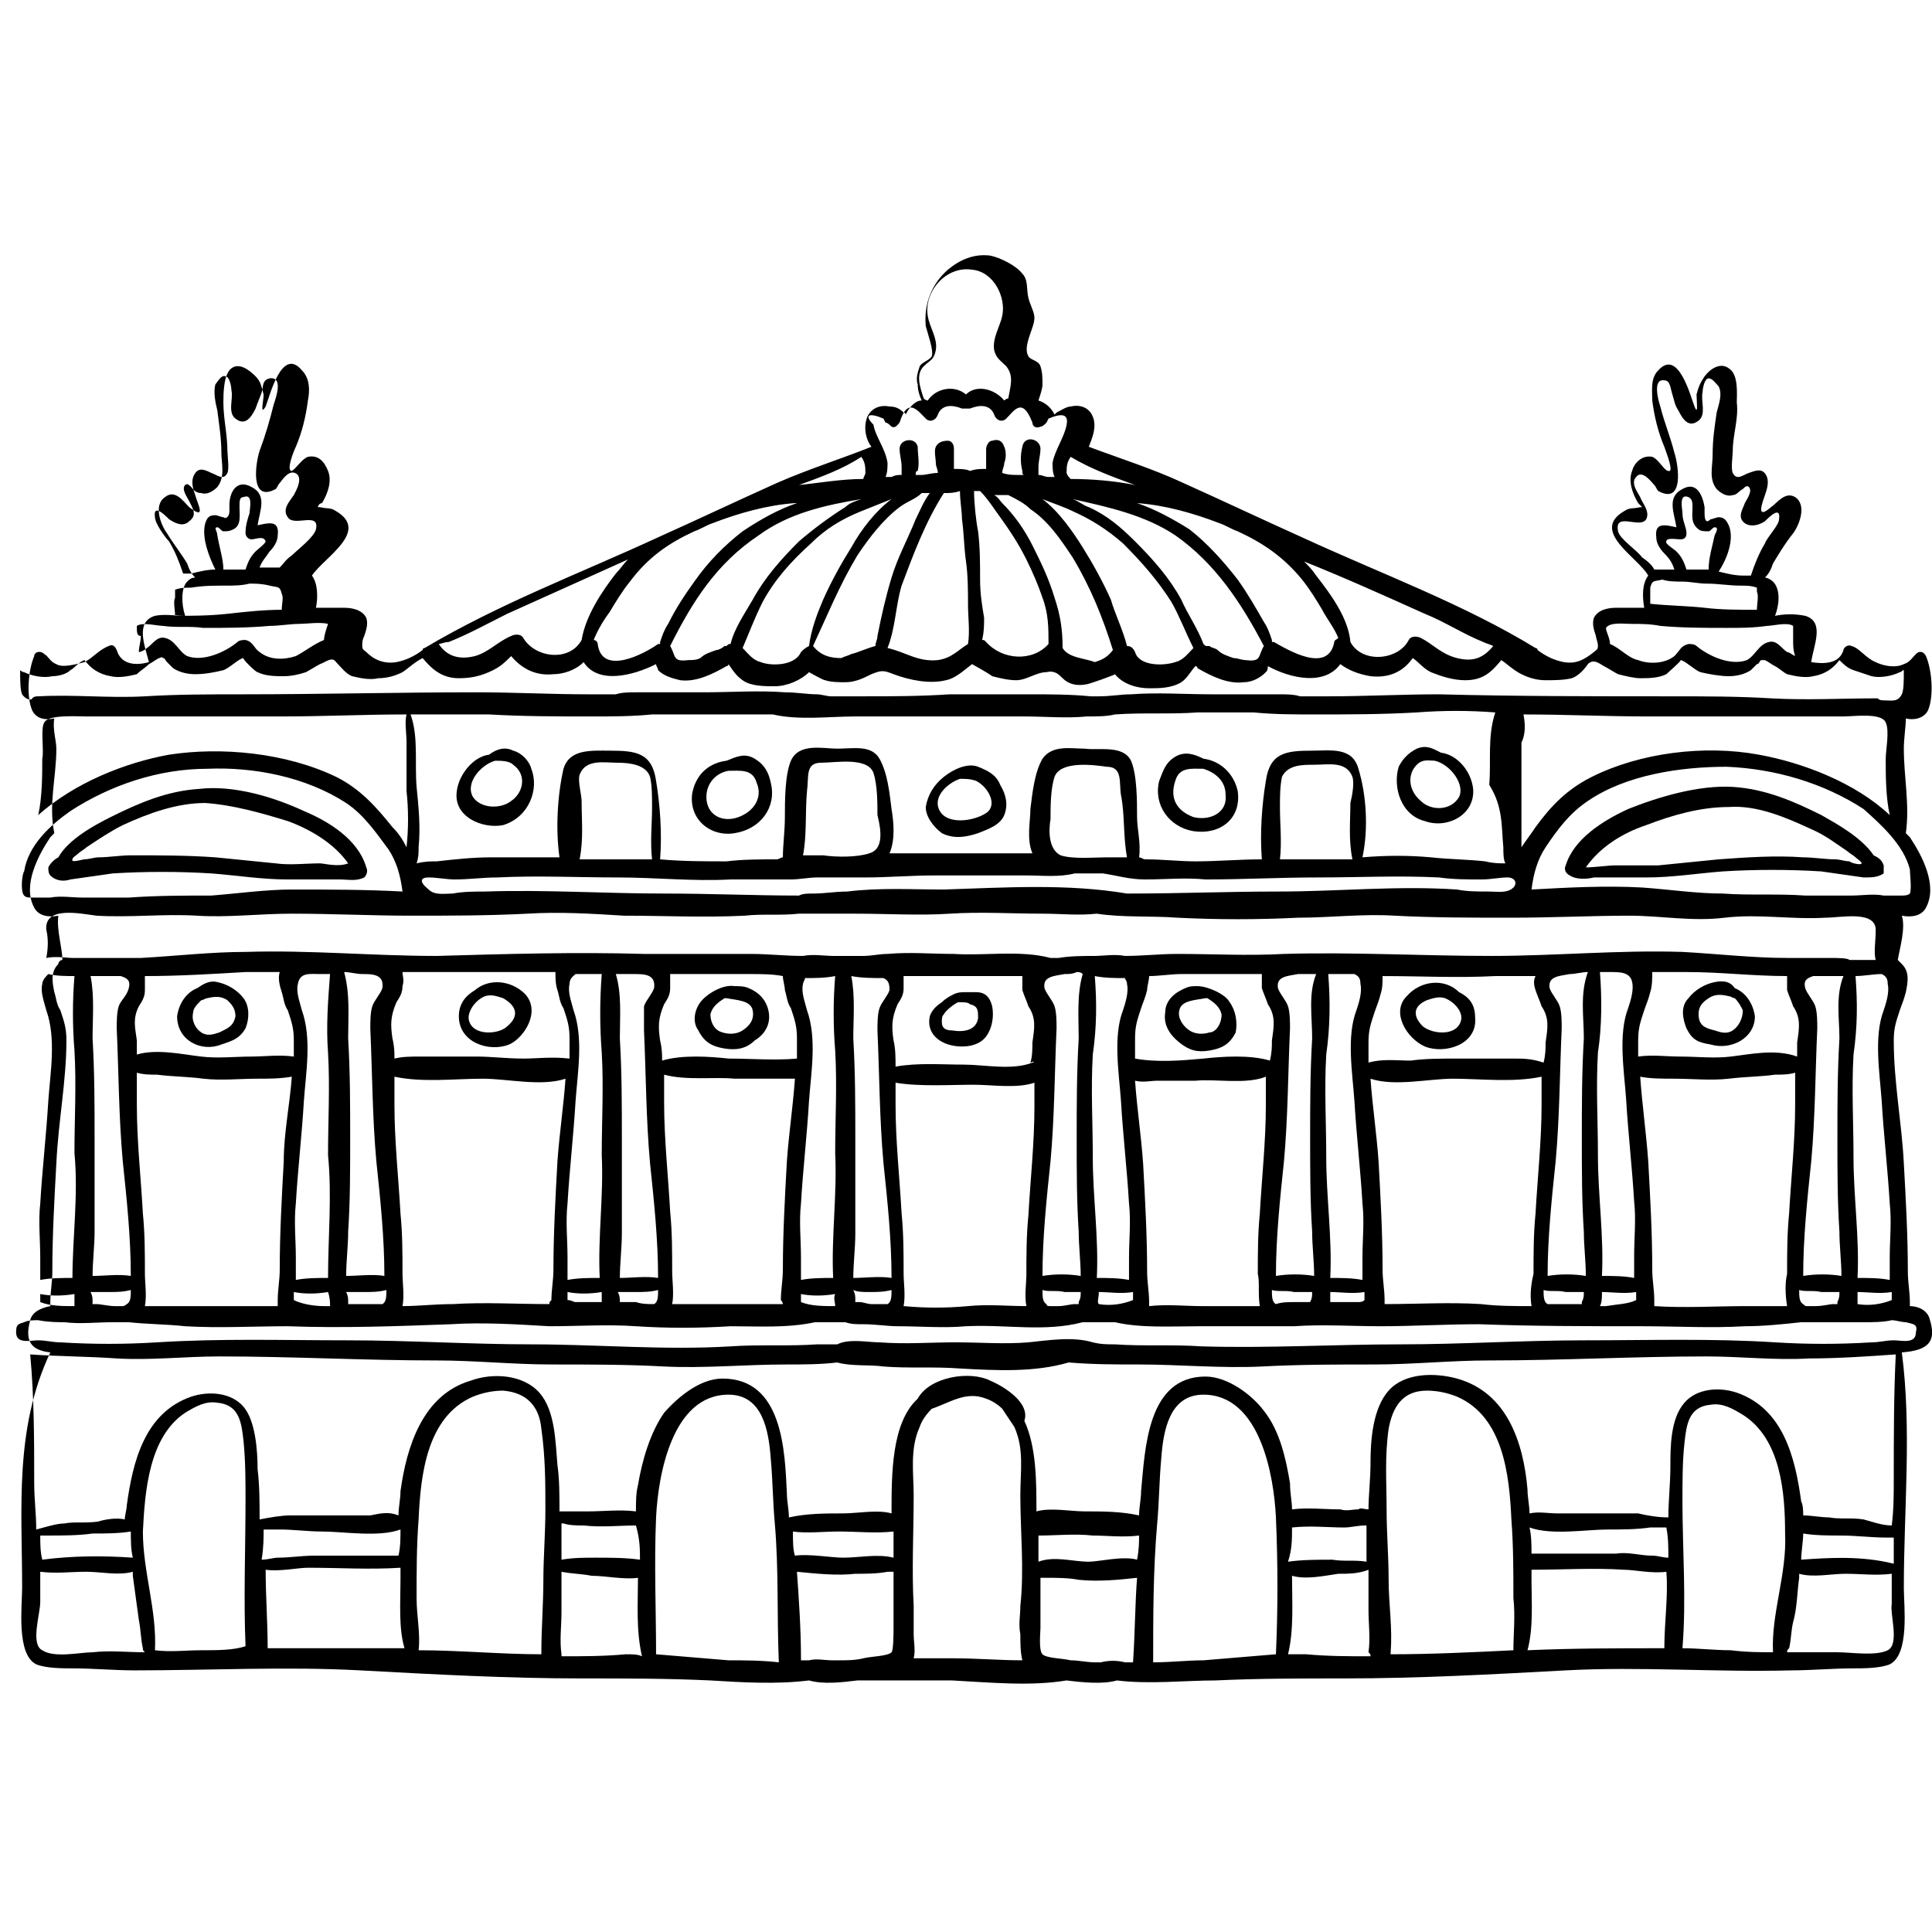 <?xml version="1.0" encoding="utf-8"?>
<!-- Generator: $$$/GeneralStr/196=Adobe Illustrator 27.6.0, SVG Export Plug-In . SVG Version: 6.00 Build 0)  -->
<svg version="1.1" id="Layer_1" xmlns="http://www.w3.org/2000/svg" xmlns:xlink="http://www.w3.org/1999/xlink" x="0px" y="0px"
	 viewBox="0 0 96 96" style="enable-background:new 0 0 96 96;" xml:space="preserve" width="96" height="96">
<path d="M12.1,49.6c-0.3-0.4-0.8-0.7-1.3-0.8c-0.4-0.1-0.7,0.1-1,0.3c-0.5,0.2-0.9,0.7-1,1.4c0,1.2,1.2,1.8,2.2,1.4
	c0.6-0.2,0.9-0.3,1.2-0.8C12.4,50.6,12.4,50,12.1,49.6z M11.7,50.5c-0.1,0.5-0.4,0.6-0.8,0.8c-0.3,0.1-0.6,0.2-0.9,0
	c-0.3-0.2-0.5-0.6-0.4-1c0-0.2,0.2-0.4,0.4-0.6c0.1,0,0.2-0.1,0.3-0.1c0.4-0.1,0.7-0.1,1,0.1C11.5,49.9,11.7,50.1,11.7,50.5z"/>
<path d="M26.1,49.4c-0.7-0.7-1.8-0.8-2.5-0.2c0,0,0,0,0,0c-0.5,0.3-0.8,0.7-0.8,1.3c0,1.3,1.5,1.8,2.5,1.4
	C26,51.6,26.9,50.3,26.1,49.4z M25.2,51c-0.4,0.4-1.7,0.5-1.9-0.3c-0.1-0.4,0.3-1,0.8-1.2c0.3-0.1,0.6,0,0.9,0.1
	C25.7,50,25.8,50.5,25.2,51z"/>
<path d="M38.2,50.3c-0.1-0.6-0.5-1-1-1.2C37,49,36.7,49,36.5,49c-0.6-0.1-1.4,0.4-1.7,0.8c-0.3,0.4-0.4,1-0.1,1.4
	c0.3,0.6,0.7,0.8,1.3,0.9c0.6,0.1,1.1,0,1.5-0.4C38,51.4,38.3,50.9,38.2,50.3z M36.9,51.2c-0.3,0.2-0.7,0.2-1,0.1
	c-0.4-0.1-0.6-0.5-0.6-0.9c0.1-0.4,0.4-0.6,0.7-0.8c0,0,0.1,0,0.1,0c0.5,0.1,1.2,0.1,1.3,0.6C37.5,50.7,37.2,51,36.9,51.2z"/>
<path d="M18.2,43.1c-0.4-1.4-1.9-2.3-3.1-2.8c-1.5-0.7-3.5-1.3-5.2-1.1c-1.6,0.1-3,0.7-4.4,1.4c-0.8,0.4-2.1,1.1-2.6,2
	c-0.2,0.1-0.4,0.3-0.5,0.5c0,0.1,0,0.3,0.1,0.4c0.3,0.3,0.7,0.3,1,0.2c0.7-0.1,1.4-0.2,2.1-0.3c1.6-0.1,3.3-0.1,4.9,0
	c1.3,0.1,2.5,0.3,3.8,0.3c0.9,0,1.7,0,2.6,0c0.4,0,0.8,0.1,1.2-0.1C18.2,43.5,18.3,43.3,18.2,43.1z M15.9,42.9c-0.7,0-1.5,0.1-2.2,0
	c-1-0.1-2-0.2-3-0.3c-1.4-0.1-2.8-0.1-4.2-0.1c-0.5,0-1.1,0.1-1.6,0.1c-0.2,0-0.5,0.1-0.7,0.1c-0.1,0-0.7,0.2-0.6,0
	c0-0.1,0.2-0.2,0.3-0.3c0.1-0.1,0.3-0.2,0.4-0.3c0.6-0.4,1.2-0.8,1.8-1.1c1.3-0.6,2.7-1.1,4.1-1.1c1.4,0.1,2.8,0.5,4.1,0.9
	c1.1,0.4,2.3,1.1,3,2.1C16.8,43.1,16.1,42.9,15.9,42.9z"/>
<path d="M26.4,38.2c-0.1-0.4-0.5-0.8-0.9-0.9c-0.4-0.2-0.8-0.1-1.2,0.2c-0.8,0.1-1.5,1-1.6,1.8c-0.2,1.3,1.3,1.9,2.3,1.7
	C26.3,40.6,26.8,39.2,26.4,38.2z M25.4,39.8c-0.5,0.4-1.5,0.4-1.9-0.2c-0.4-0.7,0.4-1.6,1.1-1.8c0.3,0,0.7,0,0.9,0.2
	C26.2,38.5,26,39.4,25.4,39.8z"/>
<path d="M38.3,38.9c-0.1-0.5-0.3-0.9-0.8-1.2c-0.5-0.3-0.9-0.1-1.4,0.1c-0.8,0.1-1.5,0.6-1.7,1.6c-0.2,1.3,0.9,2.2,2.1,2
	C37.8,41.2,38.6,40.1,38.3,38.9z M36.7,40.6c-0.8,0.3-1.6-0.1-1.6-1c0-0.7,0.5-1.2,1.1-1.3c0.6,0,1.2-0.1,1.4,0.6
	C37.9,39.6,37.5,40.3,36.7,40.6z"/>
<path d="M95.9,65.6c-0.1-0.5-0.6-0.7-1-0.7c0-0.1,0-0.2,0-0.2c0-0.5-0.1-1-0.1-1.5c0-1.8-0.1-3.6-0.2-5.4c-0.1-2-0.5-4-0.5-6.1
	c0-0.6,0.1-0.9,0.3-1.5c0.1-0.3,0.2-0.5,0.3-0.9c0.1-0.5,0.2-1-0.2-1.4c-0.1-0.1-0.1-0.1-0.2-0.2c0.1-0.6,0.4-1.6,0.2-2.2
	c0.5,0.1,1,0,1.2-0.4c0.6-1.1-0.2-2.6-0.8-3.5c-0.1-0.1-0.1-0.1-0.2-0.2c0.2-1.4-0.1-2.8-0.1-4.2c0-0.5,0.1-1.1,0.1-1.5
	c0.4,0.1,0.9,0,1.1-0.4c0.3-0.7,0.2-2-0.1-2.7c-0.1-0.2-0.3-0.3-0.5-0.1c-0.2,0.2-0.3,0.4-0.6,0.5c-0.4,0.2-1,0.1-1.4-0.1
	c-0.5-0.2-0.8-0.7-1.2-0.8c-0.2-0.1-0.4,0.1-0.4,0.2c-0.2,0.7-1,0.7-1.6,0.6c0.1-0.8,0.7-2-0.3-2.3c-0.5-0.1-1-0.1-1.5,0
	c0.2-0.5,0.3-1.3-0.1-1.7c-0.1-0.1-0.3-0.2-0.4-0.2c0.2-0.2,0.3-0.4,0.4-0.7c0.3-0.5,0.6-1,1-1.5c0.3-0.4,0.7-1.4,0.1-1.8
	c-0.5-0.3-0.9,0.3-1.2,0.5c-0.8,0.7-0.4-0.3-0.3-0.6c0.1-0.3,0.2-0.6,0.1-0.9c-0.2-0.5-0.6-0.3-0.9-0.2c-0.3,0.1-0.6,0.4-0.8,0
	c-0.1-0.2,0-0.9,0-1.1c0-0.8,0.3-1.6,0.2-2.4c0-0.4,0.1-1.4-0.4-1.7c-0.4-0.3-0.9,0-1.2,0.4c-0.2,0.3-0.3,0.5-0.4,0.9
	c0,0.3,0.1,1.1-0.1,0.6c-0.2-0.5-0.8-2.9-1.8-1.8c-0.4,0.4-0.3,1-0.3,1.5c0.1,0.8,0.3,1.6,0.6,2.3c0.1,0.3,0.5,1.3,0.2,1.2
	c-0.2,0-0.5-0.6-0.8-0.7c-0.5-0.1-0.9,0.3-1,0.7c-0.2,0.5,0,1.1,0.3,1.6c0,0,0.1,0.1,0.2,0.2c0,0,0,0-0.1,0c-0.4,0.1-0.5,0-0.8,0.2
	c-1.7,1,0.7,2.3,1.2,3.2c-0.3,0.4-0.3,1-0.2,1.6c-0.5,0-0.9,0-1.4,0c-0.4,0-0.9,0.1-1.1,0.5c-0.1,0.3,0,0.6,0.1,0.9
	c0,0.1,0.1,0.3,0.1,0.5c0,0.2-0.1,0.2-0.2,0.3c-0.5,0.4-0.9,0.6-1.5,0.5c-0.5-0.1-0.9-0.3-1.3-0.6c0,0,0-0.1-0.1-0.1
	c-3.6-2.2-7.7-3.7-11.6-5.5c-2-0.9-3.9-1.8-5.9-2.7c-1.5-0.7-3.1-1.2-4.7-1.8c0.2-0.5,0.4-1,0.2-1.5c-0.2-0.5-0.7-0.6-1.1-0.5
	c-0.2,0-0.5,0.2-0.7,0.3c0,0-0.1,0.1-0.1,0.1c-0.2-0.4-0.5-0.6-0.8-0.7c0.1-0.3,0.2-0.6,0.2-0.8c0-0.3,0-0.6-0.1-0.9
	c-0.1-0.3-0.5-0.3-0.6-0.5c-0.3-0.5,0.3-1.4,0.3-1.9c0-0.3-0.2-0.6-0.3-1c-0.1-0.4,0-0.9-0.3-1.2c-0.3-0.4-1.1-0.8-1.6-0.9
	c-0.8-0.1-1.5,0.2-2.1,0.7c-0.8,0.7-1.2,1.7-1.1,2.8c0.1,0.4,0.4,1.2,0.3,1.5c-0.1,0.2-0.5,0.3-0.6,0.5c-0.1,0.3-0.2,0.6-0.1,0.9
	c0,0.3,0.1,0.6,0.2,0.8c-0.3,0-0.6,0.3-0.8,0.7c0-0.1-0.1-0.1-0.1-0.1c-0.2-0.2-0.4-0.3-0.7-0.3c-0.5-0.1-0.9,0.1-1.1,0.5
	c-0.2,0.5-0.1,1.1,0.2,1.5c-1.5,0.6-3.1,1.1-4.7,1.8c-2,0.9-3.9,1.8-5.9,2.7c-3.9,1.8-7.9,3.3-11.6,5.5c-0.1,0-0.1,0.1-0.1,0.1
	c-0.4,0.3-0.8,0.5-1.3,0.6c-0.6,0.1-1.1-0.1-1.5-0.5c-0.1-0.1-0.2-0.1-0.2-0.3c0-0.2,0-0.3,0.1-0.5c0.1-0.3,0.2-0.6,0.1-0.9
	c-0.2-0.4-0.7-0.5-1.1-0.5c-0.5,0-0.9,0-1.4,0c0.1-0.5,0.1-1.2-0.2-1.6c0.6-0.9,2.9-2.2,1.2-3.2c-0.3-0.2-0.4-0.1-0.8-0.2
	c0,0,0,0-0.1,0c0-0.1,0.1-0.2,0.2-0.2c0.3-0.5,0.5-1.1,0.3-1.6c-0.2-0.5-0.5-0.8-1-0.7c-0.3,0.1-0.6,0.6-0.8,0.7
	c-0.3,0,0.1-1,0.2-1.2c0.3-0.7,0.5-1.5,0.6-2.3c0.1-0.5,0.1-1.1-0.3-1.5c-1-1.2-1.6,1.3-1.8,1.8c-0.3,0.5-0.1-0.3-0.1-0.6
	c-0.1-0.3-0.1-0.6-0.4-0.9c-0.3-0.3-0.8-0.7-1.2-0.4c-0.4,0.3-0.4,1.3-0.4,1.7c0,0.8,0.2,1.6,0.2,2.4c0,0.2,0.1,0.9,0,1.1
	c-0.2,0.4-0.5,0.1-0.8,0c-0.4-0.2-0.7-0.3-0.9,0.2c-0.1,0.3,0,0.6,0.1,0.9c0.1,0.4,0.6,1.3-0.3,0.6c-0.3-0.3-0.7-0.9-1.2-0.5
	c-0.6,0.4-0.2,1.4,0.1,1.8c0.3,0.5,0.7,1,1,1.5c0.1,0.3,0.2,0.5,0.4,0.7c-0.2,0-0.3,0.1-0.4,0.2c-0.3,0.3-0.3,1.1-0.1,1.7
	c-0.5,0-1-0.1-1.5,0c-1,0.3-0.5,1.5-0.3,2.3c-0.7,0.2-1.4,0.1-1.6-0.6c-0.1-0.2-0.2-0.3-0.4-0.2c-0.5,0.2-0.8,0.6-1.2,0.8
	c-0.4,0.1-1.1,0.3-1.4,0.1c-0.3-0.1-0.4-0.4-0.6-0.5c-0.2-0.2-0.5-0.1-0.5,0.1c-0.3,0.7-0.4,2-0.1,2.7c0.2,0.4,0.6,0.5,1.1,0.4
	c-0.1,0.5,0.1,1.1,0.1,1.5c0,1.4-0.4,2.8-0.1,4.2c-0.1,0.1-0.1,0.1-0.2,0.2c-0.6,0.9-1.4,2.4-0.8,3.5c0.2,0.4,0.7,0.5,1.2,0.4
	c-0.1,0.7,0.2,1.6,0.2,2.2c-0.1,0-0.2,0.1-0.2,0.2c-0.4,0.4-0.3,0.9-0.2,1.4c0.1,0.3,0.1,0.6,0.3,0.9c0.2,0.6,0.3,0.9,0.3,1.5
	c0,2-0.4,4-0.5,6.1c-0.1,1.8-0.2,3.6-0.2,5.4c0,0.5-0.1,1-0.1,1.5c0,0.1,0,0.2,0,0.2c-0.5,0.1-0.9,0.3-1,0.7c-0.3,1.1,0.1,1.5,1,1.6
	C0.7,71,1.1,75,1.1,78.9c0,0.9-0.3,3.3,0.7,3.8c0.5,0.2,1.3,0.2,1.8,0.2c1,0,2.1,0.1,3.1,0.1c3.7,0,7.5-0.2,11.2,0
	c3.7,0.2,7.3,0.4,11,0.4c2.1,0,4.3,0,6.4,0.1c1.6,0.1,3.3,0.2,4.9,0c0.7,0.2,1.6,0.1,2.4,0c0.4,0,0.7,0,1.1,0c1.2,0,2.4,0,3.6,0
	c1.9,0.1,3.9,0.3,5.7,0c0.8,0.1,1.8,0.2,2.5,0c1.6,0.2,3.4,0,4.9,0c2.1-0.1,4.3-0.1,6.4-0.1c3.7,0,7.3-0.2,11-0.4
	c3.7-0.2,7.5,0.1,11.2,0c1,0,2.1-0.1,3.1-0.1c0.5,0,1.3,0,1.8-0.2c1-0.5,0.7-2.9,0.7-3.8c0-3.9,0.4-7.9-0.1-11.7
	C95.9,67.1,96.2,66.6,95.9,65.6z M94.9,43.2c0,0.2,0.1,1,0,1.2c-0.1,0.1-0.3,0.1-0.4,0.1c-0.3,0-0.6,0-0.9,0c-0.5-0.1-1.1,0-1.6,0
	c-0.8,0-1.6,0-2.3,0c-1.4-0.1-2.7,0-4.1-0.1c-1.3,0-2.6-0.2-4-0.3c-1.8-0.1-3.7,0-5.5,0.1c0.1-0.8,0.3-1.5,0.7-2.1
	c0.6-0.9,1.2-1.7,2.1-2.3c1.9-1.3,4.6-1.7,6.9-1.7c2.4,0.1,4.8,0.8,6.8,2.1C93.5,41,94.6,42,94.9,43.2z M91.4,51.6
	c-0.1,1.7-0.1,3.3-0.1,5c0,1.5,0,3.1,0.1,4.6c0,0.7,0.1,1.5,0.1,2.2c-0.6-0.1-1.3-0.1-1.9,0c0-1.9,0.2-3.8,0.4-5.7
	c0.2-2.2,0.2-4.4,0.3-6.6c0-0.3,0-0.8-0.1-1.1c-0.1-0.3-0.4-0.6-0.5-0.9c-0.1-0.4,0.1-0.5,0.4-0.6c0.5,0,1,0,1.5,0
	C91.2,49.5,91.4,50.6,91.4,51.6z M91.4,64.2c0,0.2,0,0.3-0.1,0.5c0,0,0,0,0,0.1c-0.1,0-0.1,0-0.2,0c-0.2,0-0.5,0.1-0.9,0.1
	c-0.1,0-0.3,0-0.4,0c-0.1,0-0.1,0-0.2-0.1c-0.2-0.1-0.2-0.4-0.2-0.7c0.3,0.1,0.7,0,1.1,0.1C90.8,64.2,91.1,64.2,91.4,64.2z
	 M90.9,47.6c-0.7,0-1.4,0-2.1,0c-1.7,0-3.4-0.2-5.2-0.3c-3.2-0.1-6.3,0.2-9.5,0.2c-3.4,0-6.9-0.2-10.3-0.1c-1.8,0.1-3.5,0-5.3,0
	c-0.9,0-1.7,0.1-2.6,0.1c-0.5-0.1-1.1,0-1.5,0c-0.6,0-1.2,0-1.8,0.1c-0.1,0-0.3,0-0.4,0c-1.5-0.4-3.3-0.1-4.8-0.2
	c-1.1,0-2.2-0.1-3.3,0c-0.4,0-0.8,0.1-1.2,0.1c-0.5,0-1,0-1.5,0c-0.4,0-1-0.1-1.5,0c-0.9,0-1.7-0.1-2.6-0.1c-1.8,0-3.5,0-5.3,0
	c-3.4-0.1-6.8,0-10.3,0.1c-3.2,0-6.3-0.3-9.5-0.2c-1.7,0-3.4,0.2-5.2,0.3c-0.7,0-1.4,0-2.1,0c-0.4,0-0.9,0-1.3,0
	c-0.3,0-0.8-0.1-1.3,0c0.1-0.5,0.1-1,0-1.4c-0.1-1.2,1.7-0.8,2.5-0.7c1.7,0.1,3.3-0.1,5,0c1.5,0.1,3.1-0.1,4.7-0.1
	c2,0,4,0.1,5.9,0.1c1.9,0,3.9,0,5.8-0.1c1.6-0.1,3.2,0,4.8,0.1c2,0,4,0.1,6,0c0.9-0.1,1.8,0,2.7-0.1c0,0,0.1,0,0.1,0
	c0.2,0,0.4,0,0.6,0c0.7,0,1.4,0,2.1,0c1.6,0,3.2,0.1,4.7,0c1.5-0.1,3.1,0,4.6,0c0.9,0,1.8,0.1,2.7,0c1.3,0.2,2.7,0.1,4,0.2
	c2,0.1,4,0.1,6,0c1.6,0,3.2-0.2,4.8-0.1c1.9,0.1,3.9,0.1,5.8,0.1c2,0,4-0.1,5.9-0.1c1.5,0,3.1,0.3,4.7,0.1c1.7-0.2,3.3,0.1,5,0
	c0.8,0,2.6-0.4,2.5,0.7c0,0.5-0.1,1,0,1.4c-0.5,0-1,0-1.3,0C91.8,47.6,91.3,47.6,90.9,47.6z M88.8,64.9c-0.7,0-1.3,0-2,0
	c-1.5,0-3.1,0.1-4.6,0c0-0.1,0-0.2,0-0.3c0-0.5-0.1-1-0.1-1.5c0-1.8-0.1-3.6-0.2-5.4c-0.1-1.4-0.3-2.8-0.4-4.2
	c0.5,0.1,1.1,0.1,1.7,0.1c0.9,0,1.8,0.1,2.7,0c0.8-0.1,1.6-0.1,2.3-0.2c0.3,0,0.7,0,1-0.1c0,0.5,0,1.1,0,1.6c0,1.8-0.2,3.6-0.3,5.4
	c-0.1,1-0.1,2-0.1,3C88.7,63.7,88.7,64.3,88.8,64.9z M86,52.5c-0.8,0.1-1.7,0-2.5,0c-0.7,0-1.4-0.1-2.1,0c0-0.3,0-0.6,0-0.8
	c0-0.6,0.1-0.9,0.3-1.5c0.1-0.3,0.2-0.5,0.3-0.9c0.1-0.3,0.1-0.7,0.1-1c0.6,0,1.1,0,1.7,0c1.7,0,3.3,0.2,5,0.2c0,0.2,0,0.4,0,0.7
	c0.1,0.3,0.2,0.5,0.3,0.8c0.4,0.6,0.3,1.1,0.2,1.8c0,0.2,0,0.5,0,0.7C88.2,52.1,86.9,52.4,86,52.5z M79.5,48.3c0.2,0,0.3,0,0.5,0
	c0.5,0,1,0,1.1,0.5c0.1,0.4-0.1,1-0.2,1.3c-0.5,1.3-0.2,3.1-0.1,4.5c0.1,1.7,0.3,3.4,0.4,5.1c0.1,0.9,0,1.8,0,2.7c0,0.4,0,0.7,0,1.1
	c-0.5-0.1-1.1-0.1-1.6-0.1c0.1-2-0.2-4-0.2-6c0-1.7-0.1-3.4,0-5.1C79.6,51,79.6,49.6,79.5,48.3z M79.6,64.2c0.5,0,1.1,0.1,1.7,0
	c0,0.1,0,0.3,0,0.4c-0.4,0.2-0.9,0.2-1.5,0.3c0,0,0,0-0.1,0c-0.1,0-0.1,0-0.2,0C79.6,64.7,79.6,64.5,79.6,64.2z M78.7,51.6
	c-0.1,1.7-0.1,3.3-0.1,5c0,1.5,0,3.1,0.1,4.6c0,0.7,0.1,1.5,0.1,2.2c-0.6-0.1-1.3-0.1-1.9,0c0-1.9,0.2-3.8,0.4-5.7
	c0.2-2.2,0.2-4.4,0.3-6.6c0-0.3,0-0.8-0.1-1.1c-0.1-0.3-0.4-0.6-0.5-0.9c-0.1-0.6,0.5-0.6,1-0.7c0.3,0,0.6-0.1,0.9-0.1
	C78.5,49.4,78.7,50.5,78.7,51.6z M78.7,64.2c0,0.2,0,0.3-0.1,0.5c0,0,0,0,0,0.1c-0.1,0-0.1,0-0.2,0c-0.1,0-0.2,0-0.4,0
	c-0.3,0-0.6,0-1,0c0,0-0.1,0-0.1,0c-0.2-0.1-0.2-0.4-0.2-0.7c0.3,0.1,0.7,0,1.1,0.1C78.2,64.2,78.5,64.2,78.7,64.2z M76.1,64.9
	c-0.8,0-1.7,0-2.5-0.1c-1.6-0.1-3.2,0-4.8,0c0-0.1,0-0.1,0-0.2c0-0.5-0.1-1-0.1-1.5c0-1.8-0.1-3.6-0.2-5.4c-0.1-1.4-0.3-2.7-0.4-4.1
	c1.2,0.4,2.9,0,4.1,0c1.3,0,3,0.2,4.4-0.1c0,0.5,0,1,0,1.4c0,1.8-0.2,3.6-0.3,5.4c-0.1,1-0.1,2-0.1,3C76.1,63.7,76,64.3,76.1,64.9z
	 M75.2,52.6c-0.9,0-1.9,0-2.8,0c-0.8,0-1.6,0-2.3,0.1c-0.7,0-1.4-0.1-2.1,0.1c0-0.3,0-0.7,0-1c0-0.6,0.1-0.9,0.3-1.5
	c0.1-0.3,0.2-0.5,0.3-0.9c0.1-0.3,0.1-0.6,0.1-0.9c1.9,0,3.7,0.1,5.6,0c0.7,0,1.3,0,2,0c-0.1,0.2-0.1,0.4,0,0.7
	c0.1,0.3,0.2,0.5,0.3,0.8c0.4,0.6,0.3,1.1,0.2,1.8c0,0.3,0,0.6-0.1,1C76.1,52.6,75.7,52.6,75.2,52.6z M66,48.4c0.4,0,0.9,0,1.3,0
	c0.2,0.1,0.3,0.2,0.3,0.5c0.1,0.4-0.1,1-0.2,1.3c-0.5,1.3-0.2,3.1-0.1,4.5c0.1,1.7,0.3,3.4,0.4,5.1c0.1,0.9,0,1.8,0,2.7
	c0,0.4,0,0.7,0,1.1c-0.5-0.1-1.1-0.1-1.6-0.1c0.1-2-0.2-4-0.2-6c0-1.7-0.1-3.4,0-5.1C66.1,51,66.1,49.7,66,48.4z M66.1,64.2
	c0.5,0,1.1,0.1,1.7,0c0,0.1,0,0.3,0,0.4c-0.1,0.1-0.2,0.1-0.4,0.1c-0.4,0-0.9,0-1.3,0C66.1,64.6,66.1,64.4,66.1,64.2z M65.2,51.6
	c-0.1,1.7-0.1,3.3-0.1,5c0,1.5,0,3.1,0.1,4.6c0,0.7,0.1,1.5,0.1,2.2c-0.6-0.1-1.3-0.1-1.9,0c0-1.9,0.2-3.8,0.4-5.7
	c0.2-2.2,0.2-4.4,0.3-6.6c0-0.3,0-0.8-0.1-1.1c-0.1-0.3-0.4-0.6-0.5-0.9c-0.1-0.6,0.5-0.6,1-0.7c0,0,0,0,0.1,0c0.3,0,0.6,0,0.8,0
	C65,49.4,65.2,50.5,65.2,51.6z M65.2,64.2c0,0.2,0,0.3-0.1,0.5c-0.3,0-0.5,0-0.8,0c-0.3,0-0.6,0-0.9,0.1c-0.2-0.1-0.2-0.4-0.2-0.7
	c0.3,0.1,0.7,0,1.1,0.1C64.7,64.2,65,64.2,65.2,64.2z M62.6,64.9c-1,0-1.9,0-2.9,0c-0.8,0-1.7-0.1-2.6,0c0-0.1,0-0.1,0-0.2
	c0-0.5-0.1-1-0.1-1.5c0-1.8-0.1-3.6-0.2-5.4c-0.1-1.4-0.3-2.7-0.4-4.1c0.4,0.1,0.8,0,1.1,0c0.6,0,1.3,0,1.9,0c1-0.1,2.5,0.2,3.5-0.2
	c0,0.5,0,0.9,0,1.4c0,1.8-0.2,3.6-0.3,5.4c-0.1,1-0.1,2-0.1,3C62.6,63.7,62.5,64.3,62.6,64.9z M59.8,52.6c-1.1,0.1-2.3,0.2-3.4,0
	c0-0.3,0-0.6,0-1c0-0.6,0.1-0.9,0.3-1.5c0.1-0.3,0.2-0.5,0.3-0.9c0-0.2,0.1-0.5,0.1-0.7c0.5,0,1.1-0.1,1.6-0.1c1.3,0,2.7,0,4,0
	c0,0.2,0,0.4,0,0.7c0.1,0.3,0.2,0.5,0.3,0.8c0.4,0.6,0.3,1.1,0.2,1.8c0,0.3,0,0.6-0.1,1C62.1,52.4,60.7,52.5,59.8,52.6z M54.4,48.5
	c0.5,0.1,1,0.1,1.5,0.1c0,0.1,0.1,0.1,0.1,0.3c0.1,0.4-0.1,1-0.2,1.3c-0.5,1.3-0.2,3.1-0.1,4.5c0.1,1.7,0.3,3.4,0.4,5.1
	c0.1,0.9,0,1.8,0,2.7c0,0.4,0,0.7,0,1.1c-0.5-0.1-1.1-0.1-1.6-0.1c0.1-2-0.2-4-0.2-6c0-1.7-0.1-3.4,0-5.1
	C54.5,51,54.5,49.8,54.4,48.5z M54.6,64.2c0.5,0,1.1,0.1,1.7,0c0,0.1,0,0.3,0,0.4c-0.5,0.2-1.1,0.3-1.7,0.2
	C54.5,64.7,54.6,64.5,54.6,64.2z M53.6,51.6c-0.1,1.7-0.1,3.3-0.1,5c0,1.5,0,3.1,0.1,4.6c0,0.7,0.1,1.5,0.1,2.2
	c-0.6-0.1-1.3-0.1-1.9,0c0-1.9,0.2-3.8,0.4-5.7c0.2-2.2,0.2-4.4,0.3-6.6c0-0.3,0-0.8-0.1-1.1c-0.1-0.3-0.4-0.6-0.5-0.9
	c-0.1-0.6,0.5-0.6,1-0.7c0.2,0,0.4,0,0.6-0.1c0.1,0,0.2,0,0.3,0.1C53.5,49.4,53.6,50.6,53.6,51.6z M53.7,64.2c0,0.2,0,0.3-0.1,0.5
	c0,0,0,0,0,0.1c-0.1,0-0.1,0-0.2,0c-0.2,0-0.5,0.1-0.8,0.1c-0.1,0-0.3,0-0.4,0c-0.1,0-0.2,0-0.2-0.1c-0.2-0.1-0.2-0.4-0.2-0.7
	c0.3,0.1,0.7,0,1.1,0.1C53.1,64.2,53.4,64.2,53.7,64.2z M51,64.9c-0.9,0-1.9-0.1-2.9,0c-1.1,0.1-2.1,0.1-3.2,0c0.1-0.5,0-1.2,0-1.6
	c0-1,0-2-0.1-3c-0.1-1.8-0.3-3.6-0.3-5.4c0-0.4,0-0.8,0-1.1c1.2,0.2,2.7,0.1,3.9,0.1c0.9,0,2.1,0.2,3-0.1c0,0.4,0,0.8,0,1.2
	c0,1.8-0.2,3.6-0.3,5.4c-0.1,1-0.1,2-0.1,3C51,63.7,50.9,64.4,51,64.9z M51.3,52.8c-1,0.4-2.4,0.1-3.4,0.1c-1.1,0-2.3-0.1-3.4,0.1
	c0-0.4,0-0.9-0.1-1.3c-0.1-0.7-0.1-1.1,0.2-1.8c0.2-0.3,0.3-0.5,0.3-0.8c0-0.2,0-0.5,0-0.6c0.8,0,1.6,0,2.4,0c1.2,0,2.4,0,3.5,0
	c0,0.2,0,0.4,0,0.7c0.1,0.3,0.2,0.5,0.3,0.8c0.4,0.6,0.3,1.1,0.2,1.8c0,0.3,0,0.7-0.1,1C51.4,52.7,51.4,52.8,51.3,52.8z M42.5,56.6
	c0-1.7,0-3.3-0.1-5c0-1,0.1-2.1-0.1-3.1c0.5,0.1,1.1,0.1,1.6,0.1c0.2,0.1,0.3,0.2,0.3,0.6c-0.1,0.3-0.4,0.6-0.5,0.9
	c-0.1,0.3-0.1,0.8-0.1,1.1c0.1,2.2,0.1,4.4,0.3,6.6c0.2,1.9,0.4,3.8,0.4,5.7c-0.6-0.1-1.3,0-1.9,0c0-0.7,0.1-1.5,0.1-2.2
	C42.5,59.7,42.5,58.2,42.5,56.6z M43.2,64.2c0.4,0,0.7,0,1.1-0.1c0,0.3,0,0.6-0.2,0.7c0,0,0,0,0,0c-0.2,0-0.5,0-0.7,0
	c0,0-0.1,0-0.1,0c-0.2,0-0.4-0.1-0.6-0.1c-0.1,0-0.1,0-0.2,0c0,0,0,0,0-0.1c0-0.2,0-0.3-0.1-0.5C42.6,64.2,42.9,64.2,43.2,64.2z
	 M41.4,63.5c-0.5,0-1.1,0-1.6,0.1c0-0.4,0-0.8,0-1.1c0-0.9-0.1-1.8,0-2.7c0.1-1.7,0.3-3.4,0.4-5.1c0.1-1.4,0.4-3.1-0.1-4.5
	c-0.1-0.4-0.3-0.9-0.2-1.3c0-0.1,0.1-0.2,0.1-0.3c0.5,0,1,0,1.5-0.1c-0.1,1.2-0.1,2.5,0,3.7c0.1,1.7,0,3.4,0,5.1
	C41.6,59.4,41.3,61.5,41.4,63.5z M41.5,64.9c-0.6,0-1.2,0-1.7-0.2c0-0.1,0-0.3,0-0.4c0.5,0.1,1.1,0.1,1.7,0
	C41.4,64.5,41.5,64.7,41.5,64.9z M38.9,64.8c-0.9,0-1.7,0-2.6,0c-1,0-1.9,0-2.9,0c0.1-0.5,0-1.2,0-1.6c0-1,0-2-0.1-3
	c-0.1-1.8-0.3-3.6-0.3-5.4c0-0.5,0-0.9,0-1.4c1.1,0.3,2.5,0.1,3.5,0.2c0.6,0,1.3,0,1.9,0c0.4,0,0.8,0,1.1,0
	c-0.1,1.4-0.3,2.7-0.4,4.1c-0.1,1.8-0.2,3.6-0.2,5.4c0,0.5-0.1,1-0.1,1.5C38.9,64.7,38.9,64.8,38.9,64.8z M36.2,52.6
	c-0.9-0.1-2.3-0.2-3.3,0.1c0-0.3,0-0.6-0.1-1c-0.1-0.7-0.1-1.1,0.2-1.8c0.2-0.3,0.3-0.5,0.3-0.8c0-0.3,0-0.5,0-0.7c1.3,0,2.7,0,4,0
	c0.5,0,1.1,0,1.6,0.1c0,0.2,0.1,0.5,0.1,0.7c0.1,0.3,0.1,0.6,0.3,0.9c0.2,0.6,0.3,0.9,0.3,1.5c0,0.3,0,0.6,0,1
	C38.5,52.7,37.3,52.6,36.2,52.6z M30.9,56.6c0-1.7,0-3.3-0.1-5c0-1.1,0.1-2.2-0.2-3.2c0.3,0,0.6,0,0.8,0c0,0,0,0,0.1,0
	c0.5,0,1.1,0,1,0.7c-0.1,0.3-0.4,0.6-0.5,0.9C32,50.4,32,50.8,32,51.2c0.1,2.2,0.1,4.4,0.3,6.6c0.2,1.9,0.4,3.8,0.4,5.7
	c-0.6-0.1-1.3,0-1.9,0c0-0.7,0.1-1.5,0.1-2.2C30.9,59.7,30.9,58.2,30.9,56.6z M31.6,64.2c0.4,0,0.7,0,1.1-0.1c0,0.3,0,0.6-0.2,0.7
	c-0.3,0-0.6,0-0.9-0.1c-0.3,0-0.5,0-0.8,0c0-0.2,0-0.3-0.1-0.5C31,64.2,31.3,64.2,31.6,64.2z M29.8,63.5c-0.5,0-1.1,0-1.6,0.1
	c0-0.4,0-0.8,0-1.1c0-0.9-0.1-1.8,0-2.7c0.1-1.7,0.3-3.4,0.4-5.1c0.1-1.4,0.4-3.1-0.1-4.5c-0.1-0.4-0.3-0.9-0.2-1.3
	c0-0.3,0.2-0.4,0.3-0.5c0.4,0,0.9,0,1.3,0c-0.1,1.3-0.1,2.6,0,3.9c0.1,1.7,0,3.4,0,5.1C30,59.4,29.7,61.5,29.8,63.5z M29.9,64.7
	c-0.4,0-0.9,0-1.3,0c-0.1,0-0.2-0.1-0.4-0.1c0-0.1,0-0.3,0-0.4c0.5,0.1,1.1,0.1,1.7,0C29.9,64.4,29.9,64.6,29.9,64.7z M27.3,64.8
	c-1.6,0-3.2-0.1-4.8,0c-0.9,0-1.7,0.1-2.5,0.1c0.1-0.5,0-1.2,0-1.6c0-1,0-2-0.1-3c-0.1-1.8-0.3-3.6-0.3-5.4c0-0.5,0-1,0-1.4
	c1.4,0.3,3,0.1,4.4,0.1c1.2,0,2.9,0.4,4.1,0c-0.1,1.4-0.3,2.7-0.4,4.1c-0.1,1.8-0.2,3.6-0.2,5.4c0,0.5-0.1,1-0.1,1.5
	C27.3,64.7,27.3,64.7,27.3,64.8z M26,52.6c-0.8,0-1.6-0.1-2.3-0.1c-0.9,0-1.9,0-2.8,0c-0.5,0-0.9,0-1.3,0.1c0-0.3,0-0.6-0.1-1
	c-0.1-0.7-0.1-1.1,0.2-1.8c0.2-0.3,0.3-0.5,0.3-0.8c0.1-0.3,0-0.5,0-0.7c0.7,0,1.3,0,2,0c1.9,0,3.7,0,5.6,0c0,0.3,0,0.6,0.1,0.9
	c0.1,0.3,0.1,0.6,0.3,0.9c0.2,0.6,0.3,0.9,0.3,1.5c0,0.4,0,0.7,0,1C27.4,52.5,26.7,52.6,26,52.6z M17.4,56.6c0-1.7,0-3.3-0.1-5
	c0-1.1,0.1-2.2-0.2-3.3c0.3,0,0.6,0.1,0.9,0.1c0.5,0,1.1,0,1,0.7c-0.1,0.3-0.4,0.6-0.5,0.9c-0.1,0.3-0.1,0.8-0.1,1.1
	c0.1,2.2,0.1,4.4,0.3,6.6c0.2,1.9,0.4,3.8,0.4,5.7c-0.6-0.1-1.3,0-1.9,0c0-0.7,0.1-1.5,0.1-2.2C17.4,59.7,17.4,58.2,17.4,56.6z
	 M18.1,64.2c0.4,0,0.7,0,1.1-0.1c0,0.3,0,0.6-0.2,0.7c0,0-0.1,0-0.1,0c-0.3,0-0.6,0-1,0c-0.2,0-0.3,0-0.4,0c-0.1,0-0.1,0-0.2,0
	c0,0,0,0,0-0.1c0-0.2,0-0.3-0.1-0.5C17.5,64.2,17.8,64.2,18.1,64.2z M16.3,63.5c-0.5,0-1.1,0-1.6,0.1c0-0.4,0-0.8,0-1.1
	c0-0.9-0.1-1.8,0-2.7c0.1-1.7,0.3-3.4,0.4-5.1c0.1-1.4,0.4-3.1-0.1-4.5c-0.1-0.4-0.3-0.9-0.2-1.3c0.1-0.6,0.6-0.5,1.1-0.5
	c0.2,0,0.3,0,0.5,0c-0.1,1.3-0.2,2.6-0.1,3.9c0.1,1.7,0,3.4,0,5.1C16.5,59.4,16.3,61.5,16.3,63.5z M16.4,64.9c-0.1,0-0.1,0-0.2,0
	c0,0,0,0-0.1,0c-0.5,0-1.1-0.1-1.5-0.3c0-0.1,0-0.3,0-0.4c0.5,0.1,1.1,0.1,1.7,0C16.4,64.5,16.4,64.7,16.4,64.9z M13.8,64.9
	c-1.5,0-3.1,0-4.6,0c-0.7,0-1.3,0-2,0c0.1-0.5,0-1.2,0-1.6c0-1,0-2-0.1-3c-0.1-1.8-0.3-3.6-0.3-5.4c0-0.5,0-1.1,0-1.6
	c0.3,0.1,0.7,0.1,1,0.1c0.8,0.1,1.6,0.1,2.3,0.2c0.9,0.1,1.8,0,2.7,0c0.6,0,1.1,0,1.7-0.1c-0.1,1.4-0.4,2.8-0.4,4.2
	c-0.1,1.8-0.2,3.6-0.2,5.4c0,0.5-0.1,1-0.1,1.5C13.8,64.7,13.8,64.8,13.8,64.9z M12.5,52.5c-0.8,0-1.7,0.1-2.5,0
	c-0.9-0.1-2.2-0.4-3.2-0.1c0-0.2,0-0.5,0-0.7C6.7,51,6.6,50.6,6.9,50c0.2-0.3,0.3-0.5,0.3-0.8c0-0.3,0-0.5,0-0.7
	c1.7,0,3.3-0.1,5-0.2c0.6,0,1.1,0,1.7,0c-0.1,0.3,0,0.7,0.1,1c0.1,0.3,0.1,0.6,0.3,0.9c0.2,0.6,0.3,0.9,0.3,1.5c0,0.3,0,0.6,0,0.8
	C13.9,52.4,13.1,52.5,12.5,52.5z M4.7,56.6c0-1.7,0-3.3-0.1-5c0-1,0.1-2.1-0.1-3.1c0.5,0,1,0,1.5,0c0.3,0.1,0.5,0.2,0.4,0.6
	C6.3,49.5,6,49.7,5.9,50c-0.1,0.3-0.1,0.8-0.1,1.1c0.1,2.2,0.1,4.4,0.3,6.6c0.2,1.9,0.4,3.8,0.4,5.7c-0.6-0.1-1.3,0-1.9,0
	c0-0.7,0.1-1.5,0.1-2.2C4.7,59.7,4.7,58.2,4.7,56.6z M5.4,64.2c0.4,0,0.7,0,1.1-0.1c0,0.3,0,0.6-0.2,0.7c0,0-0.1,0.1-0.2,0.1
	c-0.1,0-0.3,0-0.4,0c-0.3,0-0.7-0.1-0.9-0.1c-0.1,0-0.1,0-0.2,0c0,0,0,0,0-0.1c0-0.2,0-0.3-0.1-0.5C4.9,64.2,5.2,64.2,5.4,64.2z
	 M3.6,63.5c-0.5,0-1.1,0-1.6,0.1c0-0.4,0-0.8,0-1.1c0-0.9-0.1-1.8,0-2.7c0.1-1.7,0.3-3.4,0.4-5.1c0.1-1.4,0.4-3.1-0.1-4.5
	c-0.1-0.4-0.3-0.9-0.2-1.3c0-0.2,0.2-0.4,0.3-0.5c0.4,0.1,0.9,0.1,1.3,0.1c-0.1,1.2-0.1,2.5,0,3.7c0.1,1.7,0,3.4,0,5.1
	C3.9,59.4,3.6,61.5,3.6,63.5z M3.7,64.9c-0.6,0-1.2,0-1.7-0.2c0-0.1,0-0.3,0-0.4c0.5,0.1,1.1,0.1,1.7,0C3.7,64.5,3.7,64.7,3.7,64.9z
	 M2.2,35.9c0.2-0.4,1.6-0.3,2.1-0.3c3.2,0,6.5,0,9.7,0c2.1,0,4.1-0.1,6.2-0.1c-0.1,0.4,0,0.9,0,1.4c0,0.8,0,1.6,0,2.4
	c0.1,0.9,0.1,1.9,0,2.8c-0.2-0.4-0.4-0.7-0.7-1c-0.8-1-1.6-1.9-2.8-2.5c-2.5-1.2-5.7-1.5-8.3-1.1c-2.2,0.4-4.7,1.4-6.5,3
	c0.2-0.9,0.2-2,0.2-2.8C2.2,37.3,2,36.2,2.2,35.9z M74.7,42.1c0,0.3,0,0.6,0.1,0.8c-0.3,0-0.6,0-1-0.1c-0.9-0.1-1.8-0.1-2.7-0.2
	c-1.1-0.1-2.2-0.1-3.4,0c0.3-1.4,0.2-3.1-0.2-4.4c-0.3-1.1-1.4-0.9-2.3-0.9c-1.3,0-2.1,0.1-2.3,1.5c-0.2,1.2-0.3,2.6-0.2,3.9
	c-1.1,0-2.2,0.1-3.3,0.1c-0.8,0-1.6-0.1-2.5-0.1c-0.1,0-0.2-0.1-0.3-0.1c0.1-0.7-0.1-1.4-0.1-2c0-0.8,0-2.1-0.3-2.8
	c-0.4-0.8-1.6-0.5-2.3-0.6c-0.7,0-1.6-0.2-2.1,0.5c-0.4,0.7-0.5,1.7-0.6,2.5c0,0.6-0.2,1.5,0.1,2.2c-0.3,0-0.5,0-0.8,0
	c-1.5,0-3.1,0-4.6,0c-0.6,0-1.1,0-1.7,0c0.3-0.7,0.2-1.6,0.1-2.2c-0.1-0.8-0.2-1.8-0.6-2.5c-0.4-0.7-1.3-0.5-2.1-0.5
	c-0.7,0-1.9-0.3-2.3,0.6c-0.3,0.7-0.3,2-0.3,2.8c0,0.7-0.1,1.4-0.1,2c-0.1,0-0.2,0.1-0.3,0.1c-0.8,0-1.7,0-2.5,0.1
	c-1.1,0-2.2,0-3.3-0.1c0.1-1.3,0-2.7-0.2-3.9c-0.2-1.4-1-1.5-2.3-1.5c-0.9,0-2-0.1-2.3,0.9c-0.3,1.3-0.4,3-0.2,4.4
	c-1.1,0-2.2,0-3.4,0c-0.9,0-1.8,0.1-2.7,0.2c-0.3,0-0.6,0-1,0.1c0.1-0.3,0.1-0.5,0.1-0.8c0.1-1,0-2-0.1-3c-0.1-1.2,0.1-2.5-0.3-3.6
	c1.3,0,2.6,0,3.9,0c1.7,0.1,3.4,0.1,5.1,0.1c1,0,2,0,3-0.1c0.9,0,1.9,0,2.8,0c1.1,0,2.2,0,3.2,0c1.3,0.3,2.8,0.1,4.1,0.1
	c1.5,0,2.9,0,4.4,0c1.3,0,2.7,0,4,0c1,0,2.1,0.1,3.1,0c0.5,0,1,0,1.4-0.1c1.4-0.1,2.8,0,4.1-0.1c0.9,0,1.9,0,2.8,0
	c1,0.1,2,0.1,3,0.1c1.7,0,3.4,0,5.1-0.1c1.3-0.1,2.6-0.1,3.9,0c-0.4,1.2-0.2,2.4-0.3,3.6C74.7,40.1,74.6,41.1,74.7,42.1z M67.2,42.7
	c-0.7,0-1.3,0-2,0c-0.5,0-1.1,0-1.6,0c0.1-0.9,0-1.7,0-2.6c0-0.5,0-1,0.1-1.5C64,38,64.7,38,65.3,38c0.7,0,1.6-0.2,1.9,0.6
	c0.1,0.3,0,0.9-0.1,1.3C67.1,40.8,67,41.7,67.2,42.7z M56,42.6c-0.3,0-0.6,0-1,0c-0.6,0-1.7,0.1-2.3-0.1c-0.6-0.3-0.6-1.2-0.5-1.8
	c0-0.6,0-1.5,0.2-2.1c0.3-0.8,1.9-0.6,2.6-0.5c0.8,0,0.6,0.8,0.7,1.4C55.9,40.5,55.8,41.5,56,42.6z M43.2,42.4
	c-0.6,0.2-1.6,0.2-2.3,0.1c-0.3,0-0.6,0-1,0c0.2-1,0.1-2.1,0.2-3.2c0.1-0.7-0.1-1.4,0.7-1.4c0.7,0,2.3-0.3,2.6,0.5
	c0.2,0.6,0.2,1.5,0.2,2.1C43.8,41.3,43.9,42.2,43.2,42.4z M28.9,39.8c0-0.3-0.2-1-0.1-1.3c0.3-0.8,1.2-0.6,1.9-0.6
	c0.6,0,1.4,0.1,1.6,0.7c0.1,0.4,0.1,1,0.1,1.5c0,0.9-0.1,1.7,0,2.6c-0.5,0-1.1,0-1.6,0c-0.7,0-1.3,0-2,0
	C29,41.7,28.9,40.8,28.9,39.8z M21.3,43.6c0.4,0,0.9,0.1,1.3,0.1c0.7,0,1.4-0.1,2.1-0.1c2-0.1,4,0,6,0c1.9,0,3.7,0.2,5.6,0.1
	c1,0,2,0,3,0c0.4,0,0.9-0.1,1.3-0.1c0.8,0,1.6,0,2.4,0c1.1,0,2.3-0.1,3.4-0.1c1.5,0,3.1,0,4.6,0c0.8,0,1.6,0.1,2.4-0.1
	c0.3,0,0.6,0,0.8,0c0.2,0,0.4,0,0.6,0c0.7,0.1,1.3,0.3,2.1,0.3c1,0,2-0.1,3,0c1.8,0,3.7-0.1,5.6-0.1c2,0,4-0.1,6,0
	c0.7,0.1,1.4,0.1,2.1,0.1c0.5,0,0.9-0.1,1.3-0.1c0.4,0,0.5,0.3,0.3,0.5c-0.3,0.3-0.8,0.2-1.2,0.2c-0.6,0-1.1,0-1.6-0.1
	c-3-0.2-5.9,0.1-8.9,0.1c-2.5,0-4.9,0.1-7.4,0.1c0,0,0,0-0.1,0c-3-0.5-6-0.3-9.1-0.2c-1.6,0-3.2-0.1-4.8,0.1c-0.6,0-1.1,0.1-1.7,0.1
	c-0.3,0-0.5,0-0.7,0.1c-2.2,0-4.4-0.1-6.7-0.1c-3,0-5.9-0.2-8.9-0.1c-0.5,0-1.1,0-1.6,0.1c-0.4,0-0.9,0.1-1.2-0.2
	C20.8,43.8,20.9,43.6,21.3,43.6z M75.7,35.5c2.1,0,4.1,0.1,6.2,0.1c3.3,0,6.5,0,9.7,0c0.5,0,1.9-0.2,2.1,0.3c0.2,0.4,0,1.4,0,1.8
	c0,0.8,0,1.9,0.2,2.8c-1.7-1.6-4.3-2.6-6.5-3c-2.7-0.5-5.9-0.1-8.3,1.1c-1.2,0.6-2,1.4-2.8,2.5c-0.2,0.3-0.5,0.7-0.7,1
	c0-0.9,0-1.9,0-2.8c0-0.8,0-1.6,0-2.4C75.8,36.5,75.8,36,75.7,35.5z M92.2,48.5c0.4,0,0.9-0.1,1.3-0.1c0.2,0.1,0.3,0.2,0.3,0.5
	c0.1,0.4-0.1,1-0.2,1.3c-0.5,1.3-0.2,3.1-0.1,4.5c0.1,1.7,0.3,3.4,0.4,5.1c0.1,0.9,0,1.8,0,2.7c0,0.4,0,0.7,0,1.1
	c-0.5-0.1-1.1-0.1-1.6-0.1c0.1-2-0.2-4-0.2-6c0-1.7-0.1-3.4,0-5.1C92.3,51,92.3,49.8,92.2,48.5z M92.3,64.2c0.5,0,1.1,0.1,1.7,0
	c0,0.1,0,0.3,0,0.4c-0.5,0.2-1.1,0.3-1.7,0.2C92.3,64.7,92.3,64.5,92.3,64.2z M80.4,26.4c-0.2-1,1.1-0.1,1.4-0.6
	c0.2-0.4-0.2-0.8-0.3-1.1c-0.1-0.2-0.5-0.7-0.2-1c0.3-0.4,0.8,0.3,0.9,0.4c0.1,0.1,0.1,0.2,0.2,0.3c1.3,0.7,1-1.3,0.8-1.9
	c-0.2-0.8-0.5-1.5-0.7-2.3c-0.1-0.3-0.4-1.4,0.2-1.3c0.3,0,0.3,0.4,0.4,0.7c0.1,0.3,0.1,0.5,0.3,0.8c0.2,0.4,0.5,0.9,1,0.5
	c0.4-0.3,0.1-1,0.2-1.4c0-0.2,0.1-0.7,0.3-0.7c0.2,0,0.4,0.3,0.5,0.4c0.2,0.4,0,0.9-0.1,1.3c-0.1,0.7-0.2,1.3-0.2,2.1
	c0,0.6-0.2,1.2,0.2,1.7c0.2,0.2,0.5,0.4,0.8,0.3c0.2,0,0.3-0.2,0.5-0.3c0.1-0.1,0.2-0.2,0.3-0.1c0.2,0.2-0.1,0.6-0.2,0.8
	c-0.1,0.3-0.4,0.7,0,1c0.3,0.2,0.7,0.1,1-0.1c0.2-0.2,0.8-0.8,0.7-0.1c0,0.3-0.6,0.9-0.7,1.2c-0.3,0.5-0.5,1-0.7,1.6
	c-0.1,0-0.3,0-0.4,0c-0.4,0-0.8-0.1-1.2-0.2c0.4-0.6,0.8-1.6,0.5-2.3c-0.1-0.2-0.2-0.4-0.5-0.4c-0.1,0-0.3,0.1-0.4,0.1
	c-0.2,0.2-0.3,0.1-0.3-0.3c0-0.1,0-0.2,0-0.3c-0.1-0.6-0.4-1.3-1.1-0.9c-0.8,0.4-0.4,1.2-0.3,1.9c-0.5-0.1-1.1-0.3-1,0.5
	c0,0.3,0.2,0.6,0.4,0.8c0.3,0.3,0.4,0.5,0.5,0.8c-0.1,0-0.1,0-0.2,0c-0.2,0-0.5,0-0.8,0c-0.1-0.2-0.3-0.4-0.6-0.6
	C81.3,27.3,80.5,26.8,80.4,26.4z M83.6,25.5c0-0.2-0.2-1,0.3-0.8c0.2,0.1,0.2,0.3,0.2,0.5c0,0.4-0.1,0.8,0.3,1.1
	c0.1,0.1,0.3,0.1,0.5,0.1c0.1,0,0.2-0.2,0.3-0.2c0.2,0,0.1,0.2,0,0.4c-0.1,0.5-0.3,1.1-0.3,1.7c-0.4,0-0.7,0-1.1,0
	c-0.1-0.3-0.2-0.6-0.5-0.9c-0.1-0.1-0.6-0.4-0.5-0.5c0-0.2,0.5-0.1,0.7-0.1c0.2,0,0.3-0.1,0.3-0.3C83.8,26.2,83.6,25.9,83.6,25.5z
	 M83.6,28.9c0.4,0,0.8,0.1,1.2,0.1c0.6,0,1.1,0.1,1.7,0.1c0.3,0,0.5,0,0.8,0.1c0,0.1,0,0.2,0,0.2c0.1,0.2,0,0.6,0,0.9
	c-0.9,0-1.8,0-2.6-0.1c-0.9-0.1-1.8-0.1-2.7-0.2c0-0.3,0-0.5,0-0.8c0.1-0.4,0.2-0.3,0.6-0.4C82.9,28.9,83.3,28.9,83.6,28.9z M81,31
	c0.5,0,1,0,1.5,0.1c1.1,0.1,2.2,0.1,3.3,0.1c0.7,0,1.3,0,2-0.1c0.3,0,1-0.2,1.3,0c0,0,0,0.1,0,0.1c0,0.2,0,0.4,0,0.6
	c0,0.3,0,0.5,0.1,0.8c-0.2-0.1-0.3-0.2-0.4-0.2c-0.3-0.2-0.5-0.6-0.9-0.5c-0.5,0.1-0.7,0.7-1.1,0.9c-0.8,0.3-1.9-0.2-2.5-0.7
	c-0.1-0.1-0.3-0.1-0.4-0.1c-0.4,0.1-0.4,0.3-0.7,0.6c-0.5,0.4-1.3,0.4-1.8,0.2c-0.5-0.1-0.9-0.6-1.4-0.8c0-0.3-0.2-0.6-0.2-0.8
	C80,30.9,80.7,31,81,31z M70.8,30.5c1,0.4,1.9,1,2.9,1.4c0.2,0.1,0.3,0.1,0.5,0.2c-0.5,0.6-1,0.8-1.8,0.6c-0.8-0.2-1.2-0.7-1.8-1
	c-0.2-0.1-0.5-0.1-0.6,0.1c-0.5,1-2.3,1.2-2.9,0.1c0,0,0,0,0,0c-0.1-1.2-1-2.4-1.7-3.3c-0.2-0.3-0.4-0.5-0.6-0.7
	C66.8,28.7,68.8,29.6,70.8,30.5z M56.5,25c1.4,0.1,2.8,0.5,4.1,1c0.3,0.1,0.6,0.3,0.9,0.4c1.3,0.6,2.3,1.3,3.2,2.4
	c0.4,0.5,0.7,1,1,1.5c0.2,0.4,0.6,0.9,0.8,1.4c-0.1,0.1-0.2,0.1-0.2,0.2c-0.3,1.6-2.3,0.4-3,0c0,0,0,0-0.1,0c0-0.1,0-0.1,0-0.1
	c-0.1-0.3-0.2-0.6-0.4-0.9c-0.4-0.7-0.8-1.4-1.3-2.1c-0.7-0.9-1.5-1.8-2.4-2.5C58.3,25.8,57.4,25.3,56.5,25
	C56.5,24.9,56.5,24.9,56.5,25z M48.7,28.8c0-0.8,0-1.6-0.1-2.4c-0.1-0.5-0.2-1.4-0.2-2c0.1,0,0.2,0,0.3,0c0.4,0.4,0.7,0.9,1,1.3
	c0.5,0.7,0.9,1.3,1.3,2.1c0.3,0.6,0.6,1.3,0.8,1.9c0.3,0.8,0.3,1.5,0.3,2.3c-0.8,0.9-2.3,0.8-3.1-0.1c-0.1-0.1-0.1-0.1-0.2-0.1
	c0.1-0.4,0.1-0.8,0.1-1.1C48.8,30.1,48.7,29.5,48.7,28.8z M51.3,27.1c-0.4-0.8-0.9-1.5-1.5-2.1c-0.1-0.1-0.2-0.3-0.4-0.4
	c0.2,0,0.4,0,0.7,0c0.4,0.2,0.8,0.4,1.1,0.7c0.9,0.6,1.5,1.5,2.1,2.4c0.9,1.5,1.5,3,2,4.6c-0.3,0.4-0.6,0.5-0.9,0.6
	c-0.5-0.2-1.3-0.2-1.6-0.7l0,0c0-0.9-0.1-1.6-0.4-2.5C52.1,28.7,51.7,27.9,51.3,27.1z M55.2,29.8c-0.4-0.9-0.9-1.8-1.4-2.6
	c-0.5-0.8-1.2-1.8-2-2.4c0.5,0.2,1.1,0.4,1.5,0.6c0.9,0.4,1.7,0.9,2.5,1.6c0.9,0.9,1.7,1.8,2.4,2.9c0.4,0.7,0.7,1.5,1.1,2.3
	c-0.3,0.3-0.5,0.6-0.9,0.7c-0.6,0.2-1.8,0.2-2-0.5c-0.1-0.2-0.2-0.3-0.4-0.3C55.8,31.3,55.4,30.5,55.2,29.8z M58.7,29.8
	c-0.6-1.1-1.4-2-2.3-2.9c-0.7-0.7-1.4-1.3-2.3-1.7c-0.3-0.1-0.5-0.3-0.8-0.4c1.8,0.4,3.6,0.8,5.1,1.8c2,1.4,3.3,3.4,4.4,5.5
	c-0.3,0.5-0.1,0.8-0.9,0.7c-0.2,0-0.4-0.1-0.6-0.1c-0.3-0.1-0.6-0.2-0.8-0.4c-0.1-0.1-0.3-0.1-0.4-0.2c0,0-0.1,0-0.1,0c0,0,0,0,0,0
	c-0.1,0-0.1,0-0.2-0.1C59.5,31.2,59,30.5,58.7,29.8z M53.2,22.7C53.2,22.7,53.2,22.7,53.2,22.7c1,0.6,2.1,1,3.2,1.4
	c-1-0.2-2.1-0.3-3.2-0.3C53,23.6,53,23.5,53,23.5C53,23.2,53,23,53.2,22.7z M45.9,18.2c0.3-0.3,0.5-0.3,0.6-0.8
	c0.1-0.6-0.3-1.1-0.4-1.7c-0.2-1.2,0.9-2.5,2.2-2.3c1.1,0.1,1.7,1.4,1.5,2.3c-0.1,0.5-0.5,1.1-0.4,1.7c0.1,0.4,0.3,0.5,0.6,0.8
	c0.4,0.5,0.2,1,0.1,1.6c-0.1,0-0.2,0.1-0.2,0.1c-0.5-0.6-1.4-0.8-1.9-0.3c-0.6-0.5-1.5-0.3-1.9,0.3c-0.1,0-0.2-0.1-0.2-0.1
	C45.7,19.2,45.5,18.6,45.9,18.2z M43.9,20.8L44,21c0.1,0,0.2,0.1,0.3,0.2c0.2,0.1,0.3-0.1,0.4-0.2c0.4-1.3,0.9-0.6,1.3-0.2
	c0.2,0.2,0.5,0.1,0.6-0.2c0.2-0.5,0.7-0.5,1.2-0.3c0.1,0,0.1,0,0.2,0c0.1,0,0.1,0,0.2,0c0.5-0.2,1-0.2,1.2,0.3
	c0.1,0.3,0.4,0.4,0.6,0.2c0.4-0.4,0.8-1.1,1.3,0.2c0,0.2,0.2,0.3,0.4,0.2c0.1,0,0.2-0.1,0.3-0.2l0.1-0.2c0.7-0.3,1-0.2,0.9,0.3
	c-0.1,0.6-0.6,1.3-0.7,1.9c0,0.2,0,0.5,0.1,0.7c-0.1,0-0.2,0-0.3,0c-0.2,0-0.3-0.1-0.5-0.1c0,0,0,0,0,0c0-0.2,0-0.3,0-0.4
	c0-0.3,0.1-0.6,0.1-0.9c0-0.5-0.8-0.7-0.9-0.1c-0.1,0.4-0.1,0.8,0,1.2c0,0.1,0,0.2,0.1,0.2c0,0,0,0,0,0c-0.1,0-0.2,0-0.3,0
	c-0.3,0-0.5,0-0.8-0.1c0-0.2,0.1-0.3,0.1-0.5c0.1-0.2,0.1-0.6,0-0.8c-0.1-0.3-0.3-0.4-0.6-0.3c0,0,0,0,0,0c-0.2,0-0.3,0.3-0.3,0.4
	c0,0.1,0,0.2,0,0.1c0,0,0,0.1,0,0.1c0,0.1,0,0.2,0,0.3c0,0.2,0,0.3,0,0.5c-0.3,0-0.5,0-0.8,0.1c0,0,0,0,0,0c0,0,0,0,0,0
	c-0.2-0.1-0.5-0.1-0.8-0.1c0-0.2,0-0.3,0-0.5c0-0.1,0-0.2,0-0.3c0,0,0-0.1,0-0.1c0,0,0-0.1,0-0.1c0-0.2-0.1-0.4-0.3-0.4c0,0,0,0,0,0
	c-0.3,0-0.5,0.1-0.6,0.3c-0.1,0.2,0,0.6,0,0.8c0,0.2,0.1,0.3,0.1,0.5c-0.3,0-0.6,0.1-0.8,0.1c-0.1,0-0.2,0-0.3,0c0,0,0,0,0,0
	c0-0.1,0-0.2,0.1-0.2c0.1-0.4,0-0.8,0-1.2c-0.1-0.5-0.9-0.4-0.9,0.1c0,0.3,0.1,0.6,0.1,0.9c0,0.2,0,0.3,0,0.4c0,0,0,0,0,0
	c-0.2,0-0.3,0-0.5,0.1c-0.1,0-0.2,0-0.3,0c0.1-0.2,0.1-0.5,0.1-0.7c-0.1-0.7-0.6-1.3-0.7-1.9C42.9,20.6,43.2,20.5,43.9,20.8z
	 M37.9,29.9c0.6-1.1,1.4-2,2.4-2.9c0.7-0.7,1.5-1.2,2.5-1.6c0.5-0.2,1-0.4,1.5-0.6c-0.8,0.6-1.5,1.5-2,2.4c-0.5,0.8-1,1.7-1.4,2.6
	c-0.3,0.7-0.6,1.5-0.7,2.3c-0.2,0.1-0.3,0.2-0.4,0.3c-0.3,0.7-1.5,0.7-2,0.5c-0.4-0.1-0.6-0.4-0.9-0.7
	C37.2,31.5,37.5,30.7,37.9,29.9z M36.3,32c-0.1,0-0.1,0-0.2,0.1c0,0,0,0,0,0c0,0-0.1,0-0.1,0c-0.1,0.1-0.3,0.2-0.4,0.2
	c-0.3,0.1-0.6,0.2-0.8,0.4c-0.2,0.1-0.4,0.1-0.6,0.1c-0.8,0.1-0.6-0.2-0.9-0.7c1.1-2.2,2.3-4.1,4.4-5.5c1.5-1.1,3.3-1.5,5.1-1.8
	c-0.3,0.1-0.6,0.2-0.8,0.4c-0.8,0.5-1.6,1.1-2.3,1.7c-0.9,0.9-1.7,1.8-2.3,2.9C37,30.5,36.5,31.2,36.3,32z M42.6,27.6
	c0.6-0.9,1.3-1.8,2.1-2.4c0.4-0.3,0.8-0.4,1.1-0.7c0.1,0,0.3,0,0.4,0c-0.3,0.4-0.5,0.9-0.7,1.3c-0.4,1-0.9,1.9-1.2,2.9
	c-0.3,1-0.5,1.9-0.7,2.9c0,0.2-0.1,0.3-0.1,0.5c-0.4,0.1-0.8,0.3-1.2,0.4c-0.2,0.1-0.3,0.1-0.5,0.2c-0.5,0-1-0.1-1.4-0.6
	C41.1,30.6,41.7,29.1,42.6,27.6z M44.8,29.1c0.6-1.6,1.2-3.2,2.1-4.6c0.3,0,0.5,0,0.8-0.1c0,0.5,0.1,1,0.1,1.4
	c0.1,0.7,0.1,1.4,0.2,2.1c0.1,0.7,0.1,1.5,0.1,2.2c0,0.5,0.1,1.3,0,1.9c-0.5,0.3-0.8,0.7-1.5,0.8c-1,0.1-1.6-0.4-2.5-0.6
	c0,0,0,0,0,0C44.5,31.2,44.5,30.1,44.8,29.1z M42.8,22.7C42.8,22.7,42.8,22.7,42.8,22.7C43,23,43,23.2,43,23.5
	c0,0.1-0.1,0.2-0.1,0.3c-1.1,0-2.2,0.2-3.2,0.3C40.8,23.7,41.9,23.3,42.8,22.7z M34.5,26.4c0.3-0.1,0.6-0.3,0.9-0.4
	c1.3-0.5,2.7-0.9,4.1-1c0,0,0,0,0.1,0c-0.9,0.3-1.8,0.8-2.7,1.4c-0.9,0.7-1.7,1.5-2.4,2.5c-0.5,0.7-0.9,1.3-1.3,2.1
	c-0.2,0.3-0.3,0.6-0.4,0.9c0,0,0,0,0,0.1c0,0,0,0-0.1,0c-0.7,0.5-2.8,1.6-3,0c0-0.1-0.1-0.2-0.2-0.2c0.2-0.5,0.5-1,0.8-1.4
	c0.3-0.5,0.6-1,1-1.5C32.2,27.7,33.2,27,34.5,26.4z M22.3,31.9c1-0.4,1.9-0.9,2.9-1.4c2-0.9,4-1.8,6-2.7c-0.2,0.2-0.4,0.5-0.6,0.7
	c-0.7,0.9-1.5,2.1-1.7,3.3c0,0,0,0,0,0c-0.6,1.1-2.3,0.9-2.9-0.1c-0.1-0.2-0.4-0.2-0.6-0.1c-0.7,0.3-1.1,0.8-1.8,1
	c-0.8,0.2-1.4,0-1.8-0.6C21.9,32,22.1,31.9,22.3,31.9z M8.4,26.9c-0.2-0.2-0.7-0.9-0.7-1.2c-0.1-0.7,0.5-0.1,0.7,0.1
	c0.3,0.2,0.7,0.4,1,0.1c0.4-0.3,0.2-0.6,0-1c-0.1-0.2-0.4-0.6-0.2-0.8c0.1-0.1,0.2,0,0.3,0.1c0.1,0.1,0.2,0.3,0.5,0.3
	c0.3,0.1,0.6-0.1,0.8-0.3c0.4-0.5,0.2-1.2,0.2-1.7c0-0.7-0.1-1.3-0.2-2.1c-0.1-0.4-0.2-0.9-0.1-1.3c0.1-0.1,0.3-0.5,0.5-0.4
	c0.2,0,0.3,0.5,0.3,0.7c0.1,0.4-0.2,1.1,0.2,1.4c0.5,0.4,0.8-0.1,1-0.5c0.1-0.3,0.2-0.5,0.3-0.8c0.1-0.3,0-0.6,0.4-0.7
	c0.7-0.1,0.3,1,0.2,1.3c-0.2,0.8-0.4,1.5-0.7,2.3c-0.2,0.6-0.5,2.6,0.8,1.9c0.1-0.1,0.1-0.2,0.2-0.3c0.1-0.1,0.5-0.8,0.9-0.4
	c0.2,0.3-0.1,0.8-0.2,1c-0.2,0.3-0.6,0.7-0.3,1.1c0.3,0.5,1.6-0.3,1.4,0.6c-0.1,0.4-0.9,1-1.2,1.3c-0.3,0.2-0.4,0.4-0.6,0.6
	c-0.3,0-0.6,0-0.8,0c-0.1,0-0.1,0-0.2,0c0.1-0.3,0.3-0.5,0.5-0.8c0.2-0.2,0.4-0.5,0.4-0.8c0.1-0.8-0.5-0.6-1-0.5
	c0.1-0.7,0.5-1.5-0.3-1.9c-0.7-0.4-1.1,0.2-1.1,0.9c0,0.1,0,0.2,0,0.3c0,0.3-0.2,0.4-0.3,0.3c-0.1,0-0.3-0.1-0.4-0.1
	c-0.3,0-0.4,0.1-0.5,0.4c-0.2,0.7,0.2,1.7,0.5,2.3c-0.4,0-0.8,0.1-1.2,0.2c-0.1,0-0.3,0-0.4,0C8.9,27.9,8.7,27.4,8.4,26.9z
	 M8.7,29.3c0.3-0.1,0.5-0.1,0.8-0.1c0.6-0.1,1.1-0.1,1.7-0.1c0.4,0,0.8,0,1.2-0.1c0.3,0,0.6,0,1,0.1c0.4,0.1,0.5,0,0.6,0.4
	c0.1,0.2,0,0.5,0,0.8c-0.9,0-1.8,0.1-2.7,0.2c-0.9,0.1-1.8,0.1-2.6,0.1c0-0.3-0.1-0.7,0-0.9C8.7,29.4,8.7,29.4,8.7,29.3z M11.9,25.2
	c0-0.3,0-0.5,0.2-0.5c0.5-0.2,0.3,0.6,0.3,0.8c-0.1,0.3-0.2,0.6-0.2,1c0,0.1,0.1,0.3,0.3,0.3c0.2,0,0.6-0.2,0.7,0.1
	c0,0.1-0.4,0.4-0.5,0.5c-0.3,0.3-0.4,0.6-0.5,0.9c-0.4,0-0.7,0-1.1,0c0-0.5-0.2-1.1-0.3-1.7c0-0.2-0.2-0.4,0-0.4
	c0.1,0,0.2,0.2,0.3,0.2c0.2,0,0.3,0,0.5-0.1C12,26.1,11.9,25.6,11.9,25.2z M6.8,31.2c0-0.1,0-0.1,0-0.1c0.3-0.2,1,0,1.3,0
	c0.7,0.1,1.3,0,2,0.1c1.1,0,2.2,0,3.3-0.1c0.5,0,1-0.1,1.5-0.1c0.3,0,1-0.1,1.4,0c-0.1,0.3-0.2,0.6-0.2,0.8c-0.5,0.2-1,0.6-1.4,0.8
	c-0.6,0.2-1.3,0.2-1.8-0.2c-0.3-0.2-0.3-0.5-0.7-0.6c-0.1,0-0.3,0-0.4,0.1c-0.6,0.5-1.7,1-2.5,0.7c-0.4-0.2-0.6-0.8-1.1-0.9
	c-0.4-0.1-0.6,0.3-0.9,0.5c-0.1,0.1-0.3,0.2-0.4,0.2c0-0.3,0.1-0.5,0.1-0.8C6.8,31.6,6.8,31.4,6.8,31.2z M1.1,34.5
	c-0.1-0.2-0.1-0.8-0.1-1.2c0,0,0.1,0.1,0.2,0.1c0.4,0.2,1,0.3,1.4,0.2c0.3,0,0.7-0.1,0.9-0.3c0.2-0.1,0.4-0.4,0.7-0.5
	c0.3,0.4,0.7,0.7,1.3,0.8c0.4,0.1,0.9,0,1.3-0.1C7,33.3,7.2,33.2,7.4,33c0.2-0.1,0.3-0.2,0.5-0.3c0.1,0,0.1-0.1,0.2,0
	c0.1,0,0.1,0.1,0.2,0.2c0.1,0.1,0.2,0.2,0.3,0.3c0.3,0.2,0.7,0.3,1.1,0.3c0.5,0,1-0.1,1.4-0.2c0.3-0.1,0.8-0.6,1-0.6
	c-0.1,0,0.6,0.7,0.7,0.7c0.4,0.2,0.9,0.2,1.3,0.2c0.4,0,0.8-0.1,1.1-0.2c0.2-0.1,0.5-0.3,0.7-0.4c0.3-0.1,0.6-0.4,0.8-0.1
	c0.2,0.2,0.5,0.6,0.8,0.7c0.4,0.1,0.9,0.2,1.3,0.1c0.4,0,0.8-0.1,1.2-0.3c0.3-0.2,0.6-0.5,1-0.7c0.5,0.6,1,1,1.8,1
	c0.6,0,1.1-0.1,1.7-0.4c0.4-0.2,0.6-0.4,0.9-0.7c0.5,0.6,1.2,1,2.1,0.9c0.5,0,1.1-0.2,1.5-0.6c0.7,1.1,2.4,0.7,3.6,0.1
	c0,0.1,0.1,0.2,0.1,0.3c0.3,0.3,0.7,0.4,1.1,0.5c0.8,0.1,1.6-0.3,2.3-0.7c0,0,0.1,0,0.1-0.1c0.2,0.3,0.4,0.6,0.7,0.8
	c0.4,0.3,1.1,0.3,1.6,0.3c0.6,0,1.3-0.3,1.7-0.7c0,0,0.7,0.4,0.8,0.4c0.3,0.1,0.7,0.1,1,0.1c0.5,0,0.9-0.2,1.3-0.4
	c0.5-0.2,0.6-0.2,1.1,0c0.8,0.3,1.8,0.5,2.6,0.3c0.5-0.1,0.9-0.5,1.3-0.8c0,0,0.9,0.5,1,0.6c0.4,0.1,0.8,0.2,1.2,0.2
	c0.5,0,1-0.4,1.5-0.4c0.4-0.1,0.6,0.1,0.8,0.3c0.3,0.3,0.7,0.4,1.2,0.3c0.1,0,1.5-0.5,1.4-0.5c0.4,0.5,1.1,0.7,1.7,0.7
	c0.5,0,1.1,0,1.6-0.3c0.3-0.2,0.5-0.6,0.7-0.8c0,0,0.1,0,0.1,0.1c0.7,0.4,1.5,0.8,2.3,0.7c0.4,0,0.8-0.2,1.1-0.5
	c0.1-0.1,0.1-0.2,0.1-0.3c1.1,0.6,2.8,1,3.6-0.1c0.4,0.3,0.9,0.5,1.5,0.6c0.9,0.1,1.6-0.2,2.1-0.9c0.3,0.2,0.5,0.5,0.9,0.7
	c0.5,0.2,1.1,0.4,1.7,0.4c0.9,0,1.3-0.4,1.8-1c0.3,0.2,0.6,0.5,1,0.7c0.4,0.2,0.8,0.3,1.2,0.3c0.4,0,0.9,0,1.3-0.1
	c0.3-0.1,0.6-0.4,0.8-0.7c0.3-0.3,0.6,0,0.8,0.1c0.2,0.1,0.5,0.3,0.7,0.4c0.4,0.1,0.8,0.2,1.1,0.2c0.4,0,0.9,0,1.3-0.2
	c0.1-0.1,0.8-0.7,0.7-0.7c0.2,0,0.7,0.5,1,0.6c0.4,0.1,1,0.2,1.4,0.2c0.4,0,0.8-0.1,1.1-0.3c0.1-0.1,0.2-0.2,0.3-0.3
	c0.1,0,0.1-0.1,0.2-0.2c0.1,0,0.1,0,0.2,0c0.2,0.1,0.3,0.2,0.5,0.3c0.2,0.1,0.4,0.3,0.6,0.4c0.4,0.1,0.9,0.2,1.3,0.1
	c0.6-0.1,1-0.4,1.3-0.8c0.2,0.2,0.4,0.4,0.7,0.5c0.3,0.1,0.6,0.2,0.9,0.3c0.4,0.1,1,0,1.4-0.2c0.1,0,0.1-0.1,0.2-0.1
	c0,0.5,0,1-0.1,1.2c-0.2,0.4-0.5,0.3-0.9,0.3c-0.1,0-0.2,0-0.3-0.1c-1.8,0-3.5,0.1-5.3,0c-1.6-0.1-3.3-0.1-4.9-0.1
	c-3.9,0-7.8,0-11.6-0.1c-1.8,0-3.7,0.1-5.5,0.1c-0.5,0-1,0-1.4,0c-0.3-0.1-0.7-0.1-1-0.1c-1.1,0-2.2,0-3.4,0c-1.3,0-2.7-0.1-4,0
	c-0.5,0-1,0.1-1.6,0.1c-0.1,0-0.3,0-0.4,0c-1-0.1-2.1-0.1-3-0.1c-1.4,0-2.7,0-4,0c-1.5,0.1-2.9,0.1-4.4,0.1c-0.5,0-1,0-1.5,0
	c-0.2,0-0.5-0.1-0.7-0.1c-0.5,0-1-0.1-1.6-0.1c-1.3-0.1-2.7,0-4,0c-1.1,0-2.2,0-3.4,0c-0.3,0-0.7,0-1,0.1c-0.5,0-1,0-1.4,0
	c-1.8,0-3.7-0.1-5.5-0.1c-3.9,0-7.8,0.1-11.6,0.1c-1.6,0-3.3,0-4.9,0.1c-1.8,0.1-3.5-0.1-5.3,0c-0.1,0-0.2,0-0.3,0.1
	C1.6,34.8,1.3,34.8,1.1,34.5z M1.6,44.6c-0.2,0-0.3,0-0.4-0.1c-0.2-0.2-0.1-1.1,0-1.2C1.4,42,2.5,41,3.5,40.3c2-1.3,4.4-2.1,6.8-2.1
	c2.3-0.1,4.9,0.4,6.9,1.7c0.9,0.6,1.5,1.5,2.1,2.3c0.4,0.6,0.6,1.3,0.7,2.1c-1.8-0.1-3.7-0.1-5.5-0.1c-1.3,0-2.7,0.2-4,0.3
	c-1.4,0-2.7,0-4.1,0.1c-0.8,0-1.6,0-2.3,0c-0.5,0-1.1-0.1-1.6,0C2.2,44.6,1.9,44.6,1.6,44.6z M4.6,82.1c-0.6,0-1.9,0.3-2.5-0.1
	c-0.6-0.3-0.1-1.8-0.1-2.4c0-0.5,0-1,0-1.5c0.8,0.1,1.5,0,2.3,0c0.7,0,1.6,0.2,2.3,0c0,0.1,0,0.1,0,0.2c0.1,0.7,0.2,1.5,0.3,2.2
	C7,81,7,81.5,7.1,81.9c0,0.1,0,0.1,0.1,0.2C6.3,82.1,5.5,82,4.6,82.1z M2,76.3c0.1,0,0.3,0,0.4,0c0.7,0,1.5,0,2.2-0.1
	c0.6,0,1.3,0,1.9-0.1c0,0.4,0,0.9,0.1,1.3c-1.4-0.1-3-0.1-4.5,0.1C2,77.1,2,76.7,2,76.3z M10,82c-0.8,0-1.5,0.1-2.3,0
	c0.1-2-0.6-3.9-0.6-5.9c0.1-2,0.3-4.7,2.1-5.9c0.5-0.3,1-0.6,1.6-0.5c1.1,0.1,1.2,1,1.3,1.9c0.1,1,0.1,2,0.1,2.9
	c0,2.4-0.1,4.9,0,7.3C11.6,82,10.8,82,10,82z M13.1,76c0.3,0,0.6,0,0.8,0c0.7,0,1.4,0.1,2.1,0.1c1.1,0,2.8,0.3,3.9-0.1
	c0,0.4,0,0.9-0.1,1.3c-1.4,0-2.8,0-4.2,0c-0.6,0-1.2,0.1-1.8,0.1c-0.2,0-0.5,0.1-0.8,0.1C13.1,76.9,13.1,76.4,13.1,76z M13.3,81.9
	c0-1.3-0.1-2.6-0.1-3.9c0.7,0.1,1.6-0.1,2.1-0.1c1.5,0,3.1,0.1,4.6,0c0,0.2,0,0.4,0,0.6c0,1.1-0.1,2.4,0.2,3.4
	C17.8,81.9,15.5,81.9,13.3,81.9z M27.1,75c0,1.2-0.1,2.4-0.1,3.5c0,1.2-0.1,2.4-0.1,3.6c0,0,0,0.1,0,0.1c-2,0-4.1-0.2-6.1-0.2
	c0.1-0.8-0.1-1.7-0.1-2.6c0-1.3,0-2.6,0.1-3.9c0.1-2.2,0.4-5.1,2.7-6.1c0.5-0.2,1-0.3,1.5-0.3c1.2,0.1,1.8,0.8,1.9,1.9
	C27.1,72.4,27.1,73.7,27.1,75z M31.1,82.2c-1.1,0.1-2.1,0.1-3.2,0.1c0,0,0-0.1,0-0.1c-0.1-0.7,0-1.4,0-2.1c0-0.7,0-1.3,0-2
	c0.5,0.1,1,0.1,1.5,0.2c0.7,0,1.6,0.2,2.3,0.1c0,1.3-0.1,2.6,0.2,3.9C31.7,82.2,31.4,82.2,31.1,82.2z M31.8,77.5
	c-0.7-0.1-1.5-0.1-2.2-0.1c-0.6,0-1.1,0-1.7,0.1c0-0.6,0-1.2,0-1.8c0.1,0,0.1,0,0.1,0c0.3,0.1,0.7,0.1,1,0.1c0.9,0.1,1.8,0,2.6,0
	C31.8,76.5,31.8,77,31.8,77.5z M36.2,82.5c-1.2-0.1-2.4-0.2-3.6-0.3c0-2.2-0.1-4.5,0-6.8c0.1-2.1,0.8-6.1,3.6-6.1
	c1.7,0,2,1.8,2.1,3.2c0.1,1.1,0.1,2.1,0.2,3.2c0.2,2.3,0.1,4.6,0.2,6.9c0,0,0,0,0,0C37.8,82.5,37,82.5,36.2,82.5z M39.4,76.1
	c0.7,0.1,1.5,0,2.3,0c0.9,0,1.8,0.1,2.7,0c0,0,0,0,0,0c0,0.3,0,0.6,0,0.8c0,0.2,0,0.4,0,0.5c-0.8-0.2-1.7,0-2.5,0
	c-0.6,0-1.7-0.2-2.4-0.1C39.4,77,39.4,76.6,39.4,76.1z M44.4,80.8c0,0.3,0,1.2-0.1,1.3c-0.2,0.2-1,0.2-1.4,0.3
	c-0.4,0.1-0.8,0.1-1.2,0.1c0,0,0,0,0,0c0,0-0.1,0-0.1,0c-0.1,0-0.2,0-0.2,0c-0.5,0-0.8-0.1-1.2,0c-0.1,0-0.2,0-0.4,0c0,0,0,0,0-0.1
	c0-1.4-0.1-2.9-0.2-4.3c1,0.1,2,0.2,2.9,0.1c0.5,0,1.1,0,1.6-0.1c0.1,0,0.3,0,0.3,0c0,0.4,0,0.9,0,1.3C44.4,80,44.4,80.4,44.4,80.8z
	 M50.7,81.2c0,0.4,0,0.9,0.1,1.3c0,0,0,0,0,0c-1.1,0-2.3-0.1-3.4-0.1c-0.7,0-1.3,0-2,0c0.1-0.4,0-0.8,0-1.2c0-0.5,0-0.9,0-1.4
	c-0.1-1.8,0-3.7,0-5.5c0-1.1-0.2-2.3,0.3-3.4c0.1-0.3,0.3-0.6,0.6-0.9c0.9-0.3,1.7-0.9,2.7-0.5c0.3,0.1,0.6,0.3,0.8,0.5
	c0.2,0.3,0.4,0.6,0.6,0.9c0.5,1.1,0.3,2.2,0.3,3.4c0,1.8,0.2,3.7,0,5.5C50.7,80.3,50.6,80.7,50.7,81.2z M56.3,82.6
	c-0.1,0-0.2,0-0.4,0c-0.4-0.1-0.8-0.1-1.2,0c-0.1,0-0.2,0-0.2,0c-0.1,0-0.1,0-0.1,0c0,0,0,0,0,0c-0.4,0-0.8-0.1-1.2-0.1
	c-0.4-0.1-1.2-0.1-1.4-0.3c-0.2-0.2-0.1-1.1-0.1-1.3c0-0.4,0-0.8,0-1.2c0-0.4,0-0.9,0-1.3c0.1,0,0.2,0,0.3,0c0.5,0,1.1,0,1.6,0.1
	c1,0.1,2,0,2.9-0.1C56.4,79.7,56.4,81.1,56.3,82.6C56.3,82.5,56.3,82.6,56.3,82.6z M56.5,77.5c-0.7-0.2-1.9,0.1-2.4,0.1
	c-0.8,0-1.7-0.3-2.5,0c0-0.2,0-0.3,0-0.5c0-0.2,0-0.5,0-0.8c0,0,0,0,0,0c0.9,0,1.8-0.1,2.7,0c0.7,0,1.5,0.1,2.3,0
	C56.6,76.6,56.6,77,56.5,77.5z M63.4,82.2c-1.2,0.1-2.4,0.2-3.6,0.3c-0.8,0-1.6,0.1-2.5,0.1c0,0,0,0,0,0c0-2.3,0-4.6,0.2-6.9
	c0.1-1.1,0.1-2.1,0.2-3.2c0.1-1.4,0.4-3.2,2.1-3.2c2.8,0,3.5,4,3.6,6.1C63.5,77.7,63.5,80,63.4,82.2z M68.1,82.3
	c-1.1,0-2.1,0-3.2-0.1c-0.3,0-0.6,0-0.9,0c0.3-1.2,0.2-2.6,0.2-3.9c0.7,0.2,1.6,0,2.3-0.1c0.5,0,1,0,1.5-0.2c0,0.7,0,1.3,0,2
	c0,0.7,0.1,1.4,0,2.1C68.1,82.2,68.1,82.2,68.1,82.3z M64.2,75.9c0.9-0.1,1.8,0,2.6,0c0.3,0,0.7-0.1,1-0.1c0,0,0.1,0,0.1,0
	c0,0.6,0,1.2,0,1.8c-0.6-0.1-1.1,0-1.7-0.1c-0.7,0-1.5,0-2.2,0.1C64.2,77,64.2,76.5,64.2,75.9z M75.2,82c-2,0.1-4.1,0.2-6.1,0.2
	c0,0,0-0.1,0-0.1c0.1-1.2-0.1-2.4-0.1-3.6c0-1.2-0.1-2.3-0.1-3.5c0-1.3-0.1-2.6,0.1-4c0.2-1.1,0.7-1.9,1.9-1.9c0.5,0,1,0.1,1.5,0.3
	c2.3,1,2.6,3.9,2.7,6.1c0.1,1.3,0.1,2.6,0.1,3.9C75.3,80.3,75.2,81.2,75.2,82z M82.7,81.9c-2.3,0-4.5,0-6.8,0.1
	c0.3-1.1,0.2-2.4,0.2-3.4c0-0.2,0-0.4,0-0.6c1.5,0,3.1-0.1,4.6,0c0.5,0,1.4,0.2,2.1,0.1C82.9,79.3,82.7,80.6,82.7,81.9z M82.9,77.4
	c-0.3,0-0.5-0.1-0.8-0.1c-0.6,0-1.2-0.2-1.8-0.1c-1.4,0-2.8,0-4.2,0c0-0.4,0-0.9-0.1-1.3c1.1,0.4,2.8,0.1,3.9,0.1
	c0.7,0,1.4,0,2.1-0.1c0.2,0,0.5,0,0.8,0C82.9,76.4,82.9,76.9,82.9,77.4z M86,82c-0.8,0-1.6-0.1-2.4-0.1c0.2-2.4,0-4.9,0-7.3
	c0-1,0-2,0.1-2.9c0.1-0.9,0.2-1.8,1.3-1.9c0.6-0.1,1.1,0.2,1.6,0.5c1.9,1.2,2.1,3.9,2.1,5.9c0.1,2-0.7,4-0.6,5.9
	C87.5,82.1,86.8,82.1,86,82z M93.8,82c-0.6,0.3-1.8,0.1-2.5,0.1c-0.8,0-1.7,0-2.5,0c0-0.1,0-0.1,0.1-0.2c0.1-0.4,0.1-0.9,0.2-1.3
	c0.2-0.7,0.2-1.5,0.3-2.2c0-0.1,0-0.1,0-0.2c0.7,0.2,1.6,0,2.3,0c0.8,0,1.5,0.1,2.3,0c0,0.5,0,1,0,1.5C93.9,80.2,94.4,81.7,93.8,82z
	 M89.5,77.5c0-0.4,0.1-0.9,0.1-1.3c0.6,0.1,1.3,0.1,1.9,0.1c0.7,0,1.5,0.1,2.2,0.1c0.2,0,0.3,0,0.4,0c0,0.4,0,0.9,0,1.3
	C92.5,77.3,90.9,77.4,89.5,77.5z M94.1,73.5c0,0.8,0,1.5-0.1,2.3c-0.5,0-1-0.2-1.4-0.3c-0.6-0.1-1.2,0-1.7-0.1
	c-0.4,0-0.9-0.1-1.3-0.1c0-0.2,0-0.5-0.1-0.7c-0.3-2.2-0.9-4.6-3.2-5.4c-0.9-0.3-2-0.2-2.6,0.5C83,70.5,83,71.9,83,72.9
	c0,0.8-0.1,1.7-0.1,2.5c-0.5,0-1.1-0.1-1.5-0.2c-0.6,0-1.3,0-1.9,0c-0.7,0-1.4,0-2.1,0c-0.5,0-0.9-0.1-1.4,0c0-0.4-0.1-0.8-0.1-1.2
	c-0.2-2.3-1-4.8-3.5-5.5c-1.1-0.3-2.6-0.3-3.4,0.6c-0.8,0.9-0.9,2.5-0.9,3.6c0,0.8-0.1,1.6-0.1,2.3c-0.2,0-0.4-0.1-0.5,0
	c-0.3,0-0.6,0.1-0.9,0c-0.8,0-1.6-0.1-2.4,0c0-0.4-0.1-0.8-0.1-1.3c-0.2-1.2-0.5-2.6-1.3-3.6c-0.6-0.8-1.8-1.7-2.9-1.7
	c-2.9,0-3,3.6-3.2,5.7c0,0.4-0.1,0.8-0.1,1.2c-0.9-0.2-1.8-0.2-2.7-0.2c-0.7,0-1.7-0.2-2.4,0c0-1.5,0-3.2-0.6-4.5
	c0.3-0.9-1-1.7-1.7-2c-1-0.5-3-0.2-3.6,0.9c-1.3,1.2-1.3,3.7-1.3,5.7c-0.7-0.2-1.7,0-2.4,0c-0.9,0-1.8,0-2.7,0.2
	c0-0.4-0.1-0.8-0.1-1.2c-0.1-2.1-0.2-5.7-3.2-5.7c-1.1,0-2.2,0.9-2.9,1.7c-0.7,1-1.1,2.4-1.3,3.6c-0.1,0.4-0.1,0.8-0.1,1.3
	c-0.8-0.1-1.6,0-2.4,0c-0.3,0-0.6,0-0.9,0c-0.2,0-0.3,0-0.5,0c0-0.8,0-1.6-0.1-2.3c-0.1-1.1-0.1-2.7-0.9-3.6c-0.8-0.9-2.3-1-3.4-0.6
	c-2.4,0.7-3.2,3.3-3.5,5.5c0,0.4-0.1,0.8-0.1,1.2c-0.5-0.2-0.9-0.1-1.4,0c-0.7,0-1.4,0-2.1,0c-0.6,0-1.3,0-1.9,0
	c-0.4,0-1,0.1-1.5,0.2c0-0.8,0-1.7-0.1-2.5c0-0.9-0.1-2.4-0.7-3.1c-0.6-0.7-1.7-0.8-2.6-0.5c-2.3,0.8-2.9,3.2-3.2,5.4
	c0,0.2-0.1,0.5-0.1,0.7c-0.4-0.1-1,0-1.3,0.1c-0.6,0.1-1.2,0-1.7,0.1c-0.4,0-1,0.2-1.4,0.3c0-0.8-0.1-1.5-0.1-2.3
	c0-2.1,0-4.3-0.2-6.4c1.4,0.1,2.9,0.1,4.3,0.2c1.7,0.1,3.4-0.1,5.1-0.1c3.6,0,7.2,0.2,10.8,0.2c1.9,0,3.8,0.2,5.7,0.2
	c1.9,0,3.8,0,5.6,0.1c2,0.1,4-0.1,6.1-0.1c0.8,0,1.7,0,2.5-0.1c0.7,0.2,1.6,0.1,2.3,0.2c1.2,0.1,2.5,0,3.8,0.1
	c1.8,0.1,3.7,0.2,5.4-0.3c1.2,0.1,2.3,0.1,3.5,0.1c2,0,4.1,0.2,6.1,0.1c1.9-0.1,3.8-0.1,5.6-0.1c1.9,0,3.8-0.2,5.7-0.2
	c3.6,0,7.2-0.2,10.8-0.2c1.7,0,3.4,0.2,5.1,0.1c1.4,0,2.9-0.1,4.3-0.2C94.1,69.3,94.1,71.4,94.1,73.5z M95.2,66.2
	c0,0.6-0.7,0.4-1.1,0.4c-0.4,0-0.7,0.1-1.1,0.1c-1.6,0.1-3.2,0.1-4.8,0c-3.1-0.2-6.3-0.1-9.5-0.1c-3,0-6.1,0.2-9.1,0.2
	c-3.3,0-6.6,0.2-9.9,0.1c-1.4-0.1-2.9,0-4.3-0.1c-0.4,0-0.7,0-1.1-0.1c0,0,0,0,0,0c-1-0.3-2.2-0.1-3.2,0c-1.2,0.1-2.4,0-3.6,0
	c-1.3,0-2.5,0.1-3.8,0c-0.6,0-1.5-0.2-2.1,0.1c-0.3,0-0.7,0-1,0c-1.4,0.1-2.9,0-4.3,0.1c-3.3,0.2-6.6-0.1-9.9-0.1
	c-3,0-6.1-0.2-9.1-0.2c-3.2,0-6.3-0.1-9.5,0.1c-1.6,0.1-3.2,0.1-4.8,0c-0.4,0-0.7-0.1-1.1-0.1c-0.4,0-1.1,0.2-1.1-0.4
	c0-0.4,0.1-0.4,0.4-0.5c0.2-0.1,0.5-0.1,0.7-0.1c0.5,0.1,1,0.1,1.3,0.1c0.8,0.1,1.6,0,2.4,0c0.2,0,0.5,0,0.8,0
	c0.9,0.1,1.9,0.1,2.8,0.2c1.7,0.1,3.4,0,5.1,0c2.7,0.1,5.4,0,8.1-0.1c1.6-0.1,3.2,0,4.9,0.1c1.4,0,2.9-0.1,4.3,0
	c1.5,0.1,3.1,0.1,4.7,0c1.4,0,2.8,0.1,4.2-0.2c0.2,0,0.3,0,0.4,0c0.4,0,0.7,0,1.1,0c0.3,0.1,0.5,0.1,0.9,0.1c0.6,0,1.2,0.1,1.7,0.1
	c1.1,0,2.3,0.1,3.4,0c2-0.1,3.9,0.3,5.8-0.2c0.4,0,0.8,0,1.2,0c0.1,0,0.3,0,0.4,0c1.3,0.3,2.8,0.2,4.2,0.2c1.6,0,3.1,0,4.7,0
	c1.4-0.1,2.9,0,4.3,0c1.6,0,3.2-0.1,4.9-0.1c2.7,0.1,5.4,0.1,8.1,0.1c1.7,0,3.4,0.1,5.1,0c0.9,0,1.9-0.1,2.8-0.2c0.3,0,0.6,0,0.8,0
	c0.8,0,1.6,0,2.4,0c0.3,0,0.9,0,1.3-0.1c0.2,0,0.5,0.1,0.7,0.1C95.1,65.8,95.3,65.8,95.2,66.2z"/>
<path d="M86.2,49.1c-0.2-0.3-0.5-0.4-1-0.3c-0.5,0.1-1,0.4-1.3,0.8c-0.4,0.4-0.3,1-0.1,1.5c0.3,0.6,0.6,0.7,1.2,0.8
	c1,0.3,2.2-0.3,2.2-1.4C87.1,49.8,86.7,49.3,86.2,49.1z M86.1,51.2c-0.3,0.2-0.6,0.1-0.9,0c-0.4-0.1-0.8-0.2-0.8-0.8
	c0-0.4,0.2-0.6,0.5-0.8c0.3-0.2,0.6-0.2,1-0.1c0.1,0,0.2,0.1,0.3,0.1c0.2,0.2,0.3,0.4,0.4,0.6C86.6,50.6,86.4,51,86.1,51.2z"/>
<path d="M72.5,49.3C72.5,49.3,72.5,49.3,72.5,49.3c-0.7-0.7-1.9-0.6-2.6,0.2c-0.8,0.8,0,2.1,0.9,2.5c1,0.4,2.6-0.1,2.5-1.4
	C73.3,50,73.1,49.6,72.5,49.3z M72.6,50.7c-0.2,0.8-1.4,0.7-1.9,0.3c-0.5-0.5-0.5-1,0.2-1.3c0.3-0.1,0.6-0.2,0.9-0.1
	C72.3,49.8,72.7,50.3,72.6,50.7z"/>
<path d="M61.1,49.8C60.9,49.4,60,49,59.5,49c-0.2,0-0.4,0-0.6,0.1c-0.5,0.2-1,0.6-1,1.2c-0.1,0.6,0.2,1.1,0.7,1.5
	c0.5,0.4,0.9,0.5,1.5,0.4c0.6-0.1,1-0.3,1.3-0.9C61.5,50.8,61.4,50.2,61.1,49.8z M60.1,51.3c-0.3,0.1-0.7,0.1-1-0.1
	c-0.3-0.2-0.6-0.6-0.5-1c0.1-0.5,0.8-0.5,1.3-0.6c0,0,0.1,0,0.1,0c0.3,0.2,0.6,0.4,0.7,0.8C60.7,50.9,60.4,51.3,60.1,51.3z"/>
<path d="M93.6,43c-0.1-0.3-0.3-0.4-0.5-0.5c-0.6-0.9-1.9-1.6-2.6-2c-1.4-0.7-2.8-1.3-4.4-1.4c-1.7-0.1-3.7,0.5-5.2,1.1
	c-1.3,0.6-2.7,1.5-3.1,2.8c-0.1,0.2,0,0.4,0.2,0.5c0.3,0.2,0.8,0.2,1.2,0.1c0.9,0,1.7,0,2.6,0c1.3,0,2.5-0.2,3.8-0.3
	c1.6-0.1,3.3-0.1,4.9,0c0.7,0.1,1.4,0.2,2.1,0.3c0.4,0,0.7,0,1-0.2C93.6,43.3,93.6,43.2,93.6,43z M91.9,42.8c-0.2,0-0.5-0.1-0.7-0.1
	c-0.5,0-1.1-0.1-1.6-0.1c-1.4-0.1-2.8,0-4.2,0.1c-1,0.1-2,0.2-3,0.3c-0.7,0-1.5,0-2.2,0c-0.2,0-1,0.1-1.4,0.1c0.7-1,1.8-1.7,3-2.1
	c1.3-0.5,2.7-0.9,4.1-0.9c1.4-0.1,2.8,0.5,4.1,1.1c0.7,0.3,1.2,0.7,1.8,1.1c0.1,0.1,0.3,0.2,0.4,0.3c0.1,0.1,0.3,0.2,0.3,0.3
	C92.5,43,92,42.9,91.9,42.8z"/>
<path d="M73.2,39.2c-0.1-0.9-0.8-1.7-1.6-1.8c-0.4-0.2-0.7-0.4-1.2-0.2c-0.4,0.2-0.7,0.5-0.9,0.9c-0.3,1,0.1,2.4,1.3,2.7
	C71.9,41.2,73.3,40.5,73.2,39.2z M72.5,39.6c-0.4,0.7-1.4,0.7-1.9,0.2c-0.6-0.5-0.7-1.3-0.2-1.8c0.3-0.3,0.6-0.2,0.9-0.2
	C72.1,38,72.8,39,72.5,39.6z"/>
<path d="M61.5,39.3c-0.2-0.9-0.9-1.5-1.7-1.6c-0.4-0.2-0.9-0.4-1.4-0.1c-0.5,0.3-0.6,0.7-0.8,1.2c-0.3,1.2,0.5,2.3,1.7,2.5
	C60.6,41.5,61.7,40.7,61.5,39.3z M59.3,40.6c-0.8-0.3-1.2-0.9-0.9-1.8c0.2-0.7,0.8-0.6,1.4-0.6c0.6,0.2,1.1,0.6,1.1,1.3
	C61,40.4,60.1,40.8,59.3,40.6z"/>
<path d="M49.3,50c-0.1-0.4-0.3-0.7-0.8-0.7c-0.2,0-0.4,0-0.5,0c-0.2,0-0.4,0-0.6,0.1c-0.2,0.1-0.4,0.2-0.6,0.4c0,0,0,0,0,0
	c-0.3,0.2-0.5,0.4-0.6,0.7c-0.2,1,0.7,1.5,1.6,1.5c0.4,0,0.9-0.1,1.2-0.5C49.3,51.1,49.4,50.5,49.3,50z M48.6,50.6
	c-0.1,0.6-0.7,0.7-1.3,0.6c-0.3,0-0.5-0.1-0.5-0.4c0-0.2,0-0.3,0.1-0.4c0.1-0.2,0.5-0.5,0.7-0.6c0,0,0.1,0,0.1,0
	c0.2,0,0.4,0,0.5,0.1C48.6,50,48.6,50.2,48.6,50.6z"/>
<path d="M49.7,39c-0.2-0.5-0.6-0.7-1.1-0.9c-0.5-0.2-1.2,0.1-1.7,0.5c-0.5,0.4-0.8,0.9-0.9,1.5c0,0.5,0.4,1,0.8,1.3
	c0.6,0.3,1.2,0.2,1.8,0c0.5-0.2,1.1-0.4,1.3-0.9C50.1,40,50,39.5,49.7,39z M49,40.4c-0.6,0.4-1.9,0.6-2.3-0.1
	c-0.4-0.7,0.4-1.4,1-1.6c0.3,0,0.5,0,0.8,0.1C49.1,39.1,49.6,40,49,40.4z"/>
</svg>
